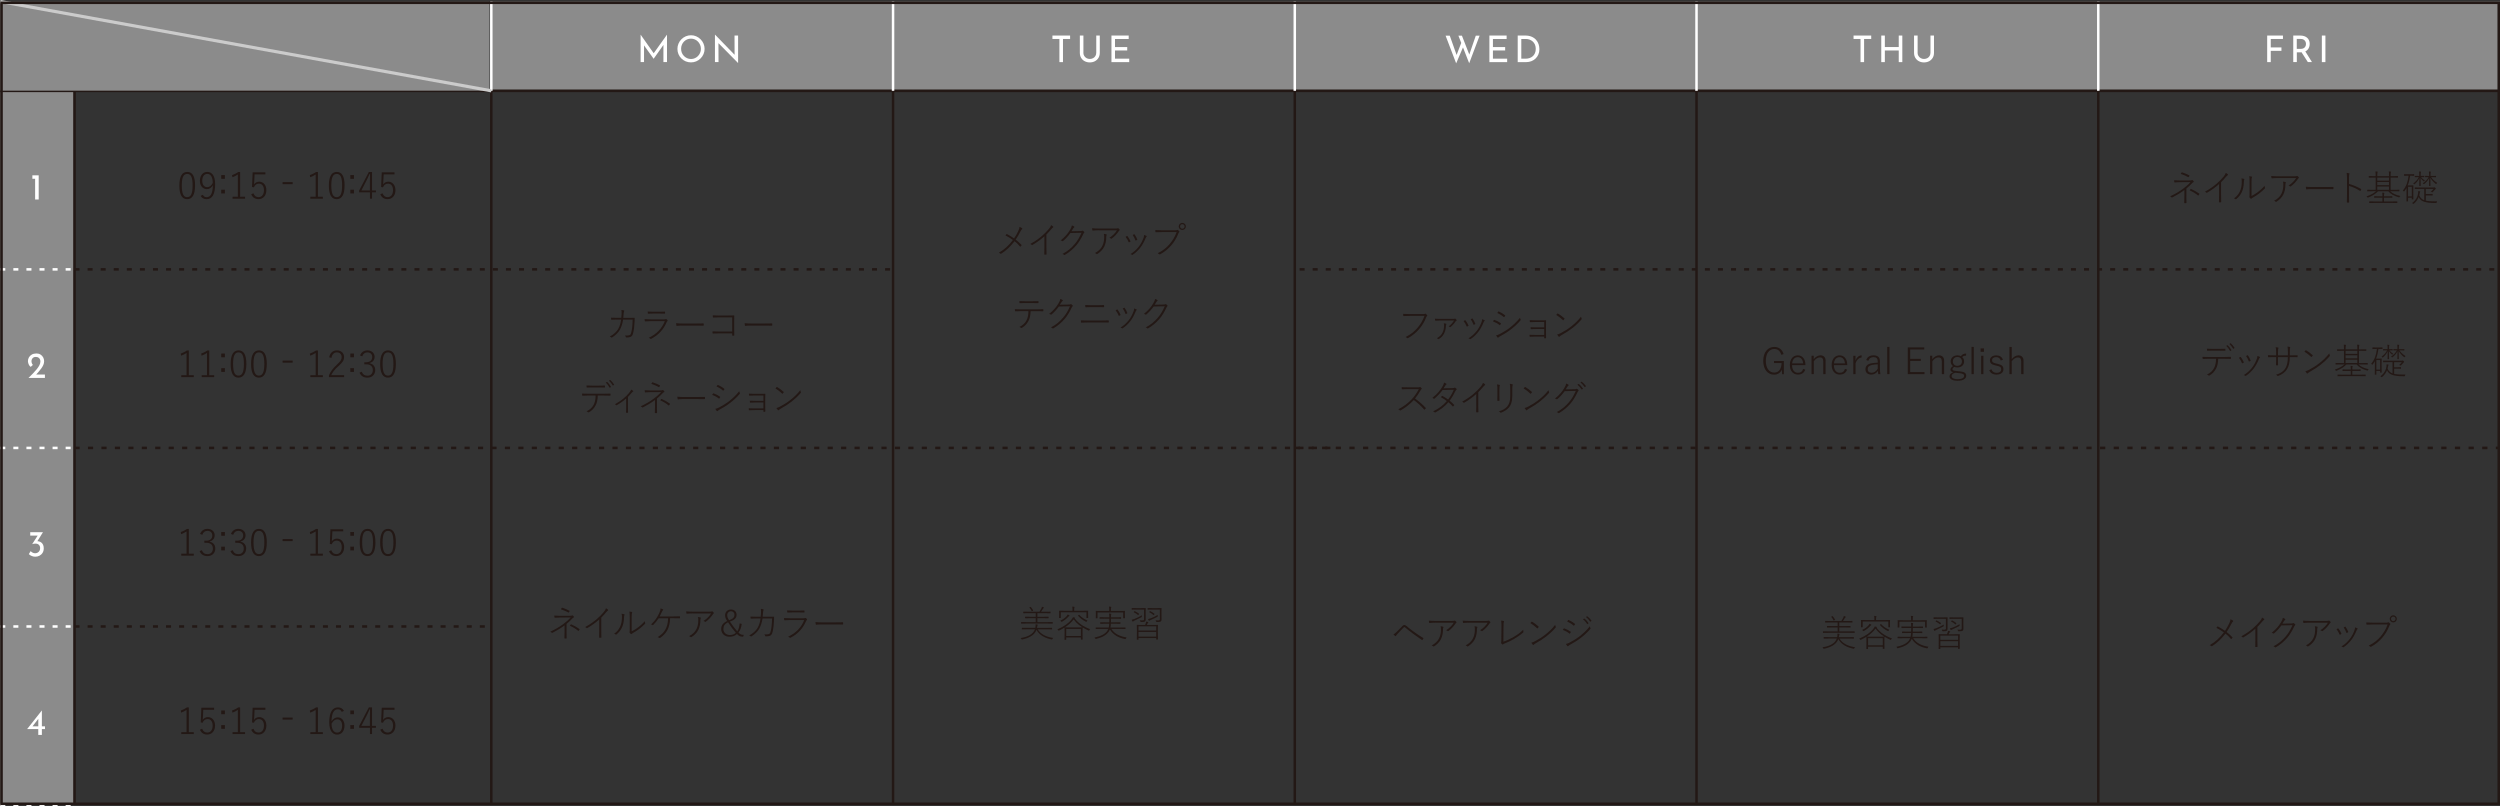 <?xml version="1.0" encoding="UTF-8"?><svg id="_レイヤー_1" xmlns="http://www.w3.org/2000/svg" width="1000.11" height="322.55" viewBox="0 0 1000.11 322.55"><rect x="0" y="0" width="1000.11" height="322.55" fill="#333333" stroke="none"/><defs><style>.cls-1{stroke-dasharray:0 0 2.07 3.31;stroke-width:1.03px;}.cls-1,.cls-2,.cls-3,.cls-4,.cls-5,.cls-6,.cls-7,.cls-8,.cls-9{fill:none;stroke-miterlimit:10;}.cls-1,.cls-3,.cls-4,.cls-6,.cls-7,.cls-8{stroke:#231815;}.cls-2{stroke:#cbcbcb;stroke-width:1.26px;}.cls-3{stroke-dasharray:0 0 2.01 3.22;}.cls-3,.cls-5,.cls-6{stroke-width:1.01px;}.cls-4,.cls-7{stroke-width:1.05px;}.cls-5,.cls-6{stroke-dasharray:0 0 2.01 3.22;}.cls-5,.cls-9{stroke:#fff;}.cls-7{stroke-dasharray:0 0 2.1 3.36;}.cls-10{fill:#231815;}.cls-10,.cls-11,.cls-12{stroke-width:0px;}.cls-11{fill:#8b8b8b;}.cls-12{fill:#fff;}.cls-8{stroke-width:1px;}.cls-9{stroke-width:1px;}</style></defs><rect class="cls-11" x="196.54" y=".62" width="803.57" height="35.71"/><rect class="cls-11" x=".11" y="36.32" width="29.7" height="285.73"/><line class="cls-4" x1=".11" y1="36.33" x2="1000.11" y2="36.33"/><line class="cls-6" x1="29.81" y1="107.76" x2="357.26" y2="107.76"/><line class="cls-6" x1="519.89" y1="107.76" x2="1000.11" y2="107.76"/><line class="cls-1" x1="29.81" y1="179.19" x2="532.29" y2="179.19"/><line class="cls-7" x1="517.97" y1="179.19" x2="1000.11" y2="179.19"/><line class="cls-3" x1="29.81" y1="250.62" x2="196.54" y2="250.62"/><line class="cls-8" x1="839.4" y1="36.27" x2="839.4" y2="322.05"/><line class="cls-8" x1="678.68" y1="36.27" x2="678.68" y2="322.05"/><line class="cls-8" x1="517.97" y1="36.27" x2="517.97" y2="322.05"/><line class="cls-8" x1="357.26" y1="36.27" x2="357.26" y2="322.05"/><path class="cls-12" d="M256.27,24.84v-10.97h.01l5.57,7.92-.6-.13,5.57-7.79h.01v10.97h-1.43v-7.73l.1.72-4,5.67h-.03l-4.07-5.67.24-.66v7.67h-1.38Z"/><path class="cls-12" d="M271,19.54c0-.74.14-1.43.42-2.09.28-.66.67-1.24,1.17-1.74.5-.5,1.08-.9,1.73-1.18.65-.28,1.35-.43,2.11-.43s1.43.14,2.09.43c.66.28,1.24.68,1.74,1.18.5.5.9,1.09,1.18,1.74.28.66.43,1.36.43,2.1s-.14,1.45-.43,2.1c-.28.66-.68,1.23-1.18,1.73-.5.49-1.08.88-1.73,1.16s-1.36.42-2.1.42-1.46-.14-2.11-.41c-.65-.27-1.23-.66-1.73-1.15-.5-.49-.89-1.07-1.17-1.72s-.42-1.36-.42-2.14ZM272.47,19.54c0,.57.1,1.09.3,1.58.2.48.48.91.85,1.29.37.37.79.66,1.26.87.48.21.99.32,1.55.32s1.08-.1,1.55-.32c.48-.21.89-.5,1.25-.87.36-.37.64-.8.85-1.29.21-.49.31-1.01.31-1.57s-.1-1.1-.31-1.59c-.21-.49-.49-.92-.85-1.3-.36-.38-.78-.67-1.26-.88-.48-.21-1-.32-1.55-.32s-1.08.11-1.57.32c-.48.22-.91.51-1.26.88-.36.37-.63.81-.83,1.3-.2.49-.29,1.02-.29,1.57Z"/><path class="cls-12" d="M295.22,25.18l-8.22-8.33.41.1.03,7.89h-1.43v-10.95h.07l8.11,8.36-.32-.07-.03-7.97h1.43v10.97h-.06Z"/><path class="cls-12" d="M421.02,14.22h7.07v1.37h-2.85v9.26h-1.43v-9.26h-2.79v-1.37Z"/><path class="cls-12" d="M433.39,21.08c0,.48.11.91.35,1.29.23.38.54.67.93.89.39.22.82.32,1.29.32.5,0,.95-.11,1.34-.32s.7-.51.92-.89c.22-.38.33-.81.33-1.29v-6.86h1.41v6.91c0,.77-.18,1.45-.53,2.03-.35.58-.83,1.02-1.44,1.34-.61.31-1.28.47-2.03.47s-1.41-.16-2.01-.47c-.61-.31-1.09-.76-1.44-1.34-.35-.58-.53-1.25-.53-2.03v-6.91h1.43v6.86Z"/><path class="cls-12" d="M444.62,14.22h6.91v1.37h-5.48v3.23h4.89v1.38h-4.89v3.28h5.69v1.37h-7.11v-10.63Z"/><path class="cls-12" d="M578.29,14.26h1.68l2.87,8.11-.25-.09,2.1-5.45.66,1.93-2.82,6.59-4.23-11.08ZM583.42,14.26h1.41l3.13,8.01-.31-.06,2.73-7.95h1.53l-4.17,11.05-4.32-11.05Z"/><path class="cls-12" d="M595.81,14.22h6.91v1.37h-5.48v3.23h4.89v1.38h-4.89v3.28h5.69v1.37h-7.11v-10.63Z"/><path class="cls-12" d="M607.15,24.84v-10.63h2.9c1.06,0,1.96.16,2.69.48.74.32,1.33.75,1.79,1.28.46.53.79,1.12.99,1.76s.31,1.28.31,1.93c0,.8-.14,1.52-.42,2.16-.28.64-.66,1.18-1.15,1.63-.48.45-1.04.8-1.68,1.04-.63.24-1.3.36-2.01.36h-3.42ZM608.58,23.48h1.72c.58,0,1.11-.09,1.61-.26.5-.18.93-.43,1.29-.76.37-.33.65-.74.86-1.23.21-.48.31-1.04.31-1.67s-.11-1.22-.32-1.71c-.22-.5-.51-.91-.88-1.24-.37-.33-.79-.59-1.26-.76-.47-.17-.96-.26-1.47-.26h-1.85v7.89Z"/><path class="cls-12" d="M741.5,14.22h7.07v1.37h-2.85v9.26h-1.43v-9.26h-2.79v-1.37Z"/><path class="cls-12" d="M761.01,14.22v10.63h-1.43v-4.66h-5.56v4.66h-1.43v-10.63h1.43v4.6h5.56v-4.6h1.43Z"/><path class="cls-12" d="M767.11,21.08c0,.48.12.91.35,1.29.23.38.54.67.93.89s.82.32,1.29.32c.5,0,.95-.11,1.34-.32.39-.22.7-.51.92-.89.22-.38.33-.81.33-1.29v-6.86h1.41v6.91c0,.77-.18,1.45-.53,2.03-.35.58-.83,1.02-1.44,1.34-.61.31-1.28.47-2.03.47s-1.41-.16-2.01-.47c-.61-.31-1.09-.76-1.44-1.34s-.53-1.25-.53-2.03v-6.91h1.43v6.86Z"/><path class="cls-12" d="M906.97,14.22h6.31v1.37h-4.88v3.38h4.28v1.37h-4.28v4.51h-1.43v-10.63Z"/><path class="cls-12" d="M920.22,14.22c.54,0,1.04.07,1.49.21.46.14.85.35,1.19.63.34.28.6.62.79,1.04s.29.88.29,1.41c0,.42-.06.83-.18,1.23-.12.4-.32.77-.6,1.1s-.65.59-1.1.79c-.46.2-1.02.3-1.7.3h-1.57v3.91h-1.43v-10.63h2.82ZM920.36,19.55c.42,0,.77-.06,1.05-.19.28-.13.5-.29.65-.49.16-.2.27-.41.34-.64.07-.23.1-.45.1-.66s-.04-.44-.11-.66c-.07-.23-.19-.44-.35-.64-.16-.2-.37-.36-.63-.49s-.58-.19-.95-.19h-1.65v3.97h1.54ZM922.11,20.37l2.78,4.47h-1.65l-2.84-4.42,1.71-.04Z"/><path class="cls-12" d="M928.84,14.22h1.43v10.63h-1.43v-10.63Z"/><path class="cls-12" d="M12.95,70.14h2.53v9.67h-1.43v-8.29h-1.1v-1.38Z"/><path class="cls-12" d="M11.37,151.21c.63-.61,1.23-1.21,1.79-1.79s1.08-1.16,1.53-1.71.81-1.08,1.07-1.59c.26-.51.4-1.01.4-1.5,0-.32-.05-.6-.15-.82s-.24-.41-.4-.57c-.17-.15-.36-.26-.57-.34-.22-.07-.44-.11-.68-.11-.32,0-.6.05-.82.15-.23.1-.41.24-.54.4-.14.17-.24.35-.31.54-.07.19-.1.37-.1.55,0,.32.05.62.15.88s.24.49.42.68l-.87.78c-.24-.15-.43-.35-.6-.62s-.29-.55-.38-.86-.13-.58-.13-.82c0-.54.13-1.04.4-1.51.26-.46.65-.84,1.15-1.12.5-.28,1.12-.43,1.86-.43.62,0,1.15.14,1.61.43.46.28.81.66,1.07,1.13s.38.98.38,1.53c0,.49-.1.97-.29,1.44-.2.47-.46.93-.79,1.39-.33.46-.69.91-1.08,1.36-.39.45-.78.9-1.18,1.35l-.63-.21h4.29v1.37h-6.6Z"/><path class="cls-12" d="M17.17,212.93l-2.59,4.16-.85-.4c.14-.07.28-.12.43-.15s.31-.04.46-.04c.36-.02.72.02,1.06.11.34.09.65.25.93.49s.49.53.65.9.24.83.24,1.38c0,.69-.16,1.28-.47,1.78s-.73.88-1.24,1.15c-.51.27-1.09.4-1.71.4-.47,0-.94-.09-1.4-.29-.47-.19-.85-.44-1.15-.76l.74-1.19c.18.22.43.43.76.6.33.18.67.26,1.02.26s.7-.08,1-.25c.3-.17.55-.4.73-.71.18-.31.27-.67.27-1.1,0-.56-.17-1-.5-1.32-.33-.32-.78-.48-1.35-.48-.27,0-.51.02-.71.06-.2.04-.37.09-.53.15l-.06-.04,2.29-3.56.44.19h-3.54v-1.37h5.09Z"/><path class="cls-12" d="M10.85,291.66h0s5.89-7.45,5.89-7.45h.01v6.35h1.25v1.1h-1.25v2.34h-1.44v-2.34h-4.47ZM15.42,287.43l-2.48,3.22-.22-.09h2.6v-3.4l.1.26Z"/><path class="cls-10" d="M78.04,74.17c0,3.82-1.16,5.51-3.16,5.51s-3.13-1.66-3.13-5.48,1.19-5.42,3.16-5.42,3.13,1.57,3.13,5.39ZM72.73,74.17c0,3.37.69,4.7,2.15,4.7s2.17-1.34,2.17-4.69-.71-4.6-2.15-4.6-2.17,1.23-2.17,4.58Z"/><path class="cls-10" d="M81.13,77.91c.35.68.87.97,1.51.97,1.51,0,2.42-1.25,2.53-4.79-.59,1.07-1.41,1.57-2.42,1.57-1.57,0-2.79-1.31-2.79-3.31,0-2.16,1.23-3.58,2.94-3.58,1.91,0,3.17,1.53,3.17,4.91,0,4.2-1.26,6-3.42,6-1.1,0-1.91-.44-2.38-1.31l.87-.46ZM82.92,69.57c-1.25,0-2.01,1.06-2.01,2.79,0,1.54.81,2.51,1.95,2.51.94,0,1.66-.53,2.26-1.7-.04-2.31-.81-3.6-2.2-3.6Z"/><path class="cls-10" d="M89.97,71.54h-1.47v-1.5h1.47v1.5ZM89.97,77.39h-1.47v-1.5h1.47v1.5Z"/><path class="cls-10" d="M96.06,78.71h1.98v.78h-5.01v-.78h2.12v-8.9c-.56.38-1.31.78-2.16,1.1l-.16-.85c.88-.29,1.73-.75,2.48-1.25h.75v9.9Z"/><path class="cls-10" d="M106.17,69.76h-4.33l-.13,2.79c-.01.4-.06.88-.09,1.23.41-.66,1.19-1.1,2.06-1.1,1.62,0,2.88,1.31,2.88,3.39,0,2.29-1.41,3.6-3.12,3.6-1.4,0-2.42-.66-2.94-1.96l.9-.38c.37,1.06,1.07,1.54,2.04,1.54,1.29,0,2.15-1.04,2.15-2.76s-.78-2.64-2.04-2.64c-.9,0-1.63.54-1.97,1.47l-.76-.12.25-5.88h5.11v.81Z"/><path class="cls-10" d="M117.08,73.68h-4.04v-.82h4.04v.82Z"/><path class="cls-10" d="M127.18,78.71h1.98v.78h-5.01v-.78h2.12v-8.9c-.56.38-1.31.78-2.16,1.1l-.16-.85c.88-.29,1.73-.75,2.48-1.25h.75v9.9Z"/><path class="cls-10" d="M137.85,74.17c0,3.82-1.16,5.51-3.16,5.51s-3.13-1.66-3.13-5.48,1.19-5.42,3.16-5.42,3.13,1.57,3.13,5.39ZM132.54,74.17c0,3.37.69,4.7,2.15,4.7s2.17-1.34,2.17-4.69-.71-4.6-2.15-4.6-2.17,1.23-2.17,4.58Z"/><path class="cls-10" d="M141.61,71.54h-1.47v-1.5h1.47v1.5ZM141.61,77.39h-1.47v-1.5h1.47v1.5Z"/><path class="cls-10" d="M148.83,76.19h1.56v.76h-1.56v2.53h-.84v-2.53h-4.32v-.72l3.88-7.42h1.28v7.38ZM147.99,71.8c0-.69.01-1.34.03-2.23h-.15c-.31.75-.62,1.41-.96,2.06l-2.35,4.57h3.42v-4.39Z"/><path class="cls-10" d="M157.81,69.76h-4.33l-.13,2.79c-.01.4-.06.88-.09,1.23.41-.66,1.19-1.1,2.06-1.1,1.62,0,2.88,1.31,2.88,3.39,0,2.29-1.41,3.6-3.12,3.6-1.4,0-2.42-.66-2.94-1.96l.9-.38c.37,1.06,1.07,1.54,2.04,1.54,1.29,0,2.15-1.04,2.15-2.76s-.78-2.64-2.04-2.64c-.9,0-1.63.54-1.97,1.47l-.76-.12.25-5.88h5.11v.81Z"/><path class="cls-10" d="M75.54,150.1h1.98v.78h-5.01v-.78h2.12v-8.9c-.56.38-1.31.78-2.16,1.1l-.16-.85c.88-.29,1.73-.75,2.48-1.25h.75v9.9Z"/><path class="cls-10" d="M83.71,150.1h1.98v.78h-5.01v-.78h2.12v-8.9c-.56.38-1.31.78-2.16,1.1l-.16-.85c.88-.29,1.73-.75,2.48-1.25h.75v9.9Z"/><path class="cls-10" d="M89.97,142.93h-1.47v-1.5h1.47v1.5ZM89.97,148.78h-1.47v-1.5h1.47v1.5Z"/><path class="cls-10" d="M98.56,145.56c0,3.82-1.16,5.51-3.16,5.51s-3.13-1.66-3.13-5.48,1.19-5.42,3.16-5.42,3.13,1.57,3.13,5.39ZM93.25,145.56c0,3.37.69,4.7,2.15,4.7s2.17-1.34,2.17-4.69-.71-4.6-2.15-4.6-2.17,1.23-2.17,4.58Z"/><path class="cls-10" d="M106.73,145.56c0,3.82-1.16,5.51-3.16,5.51s-3.13-1.66-3.13-5.48,1.19-5.42,3.16-5.42,3.13,1.57,3.13,5.39ZM101.42,145.56c0,3.37.69,4.7,2.15,4.7s2.17-1.34,2.17-4.69-.71-4.6-2.15-4.6-2.17,1.23-2.17,4.58Z"/><path class="cls-10" d="M117.08,145.08h-4.04v-.82h4.04v.82Z"/><path class="cls-10" d="M127.18,150.1h1.98v.78h-5.01v-.78h2.12v-8.9c-.56.38-1.31.78-2.16,1.1l-.16-.85c.88-.29,1.73-.75,2.48-1.25h.75v9.9Z"/><path class="cls-10" d="M131.68,142.95c.37-1.84,1.53-2.78,3.12-2.78s2.85,1,2.85,2.7c0,1.16-.44,1.97-2.22,3.57-1.65,1.44-2.38,2.48-2.91,3.63h5.14v.81h-6.07v-.72c.6-1.44,1.54-2.76,3.17-4.26,1.54-1.44,1.91-2.07,1.91-3.03,0-1.19-.78-1.9-1.9-1.9s-1.93.72-2.17,2.2l-.93-.23Z"/><path class="cls-10" d="M141.61,142.93h-1.47v-1.5h1.47v1.5ZM141.61,148.78h-1.47v-1.5h1.47v1.5Z"/><path class="cls-10" d="M144.02,142.2c.51-1.31,1.59-2.03,2.97-2.03,1.63,0,2.87,1.04,2.87,2.56,0,1.31-.76,2.19-2.01,2.48v.09c1.43.32,2.26,1.32,2.26,2.72,0,1.84-1.28,3.06-3.09,3.06-1.56,0-2.59-.62-3.2-2l.88-.38c.48,1.15,1.19,1.59,2.32,1.59,1.28,0,2.12-.88,2.12-2.23,0-1.44-.87-2.31-2.59-2.31h-.82v-.84h.73c1.59,0,2.44-.81,2.44-2.1,0-1.18-.82-1.84-1.92-1.84-.94,0-1.73.51-2.07,1.59l-.88-.35Z"/><path class="cls-10" d="M158.37,145.56c0,3.82-1.16,5.51-3.16,5.51s-3.13-1.66-3.13-5.48,1.19-5.42,3.16-5.42,3.13,1.57,3.13,5.39ZM153.06,145.56c0,3.37.69,4.7,2.15,4.7s2.17-1.34,2.17-4.69-.71-4.6-2.15-4.6-2.17,1.23-2.17,4.58Z"/><path class="cls-10" d="M75.54,221.5h1.98v.78h-5.01v-.78h2.12v-8.9c-.56.38-1.31.78-2.16,1.1l-.16-.85c.88-.29,1.73-.75,2.48-1.25h.75v9.9Z"/><path class="cls-10" d="M80.04,213.59c.51-1.31,1.59-2.03,2.97-2.03,1.63,0,2.87,1.04,2.87,2.56,0,1.31-.76,2.19-2.01,2.48v.09c1.43.32,2.26,1.32,2.26,2.72,0,1.84-1.28,3.06-3.09,3.06-1.56,0-2.59-.62-3.2-2l.88-.38c.48,1.15,1.19,1.59,2.32,1.59,1.28,0,2.12-.88,2.12-2.23,0-1.44-.87-2.31-2.59-2.31h-.82v-.84h.73c1.59,0,2.44-.81,2.44-2.1,0-1.18-.82-1.84-1.92-1.84-.94,0-1.73.51-2.07,1.59l-.88-.35Z"/><path class="cls-10" d="M89.97,214.33h-1.47v-1.5h1.47v1.5ZM89.97,220.18h-1.47v-1.5h1.47v1.5Z"/><path class="cls-10" d="M92.39,213.59c.51-1.31,1.59-2.03,2.97-2.03,1.63,0,2.87,1.04,2.87,2.56,0,1.31-.76,2.19-2.01,2.48v.09c1.43.32,2.26,1.32,2.26,2.72,0,1.84-1.28,3.06-3.09,3.06-1.56,0-2.59-.62-3.2-2l.88-.38c.48,1.15,1.19,1.59,2.32,1.59,1.28,0,2.12-.88,2.12-2.23,0-1.44-.87-2.31-2.59-2.31h-.82v-.84h.73c1.59,0,2.44-.81,2.44-2.1,0-1.18-.82-1.84-1.92-1.84-.94,0-1.73.51-2.07,1.59l-.88-.35Z"/><path class="cls-10" d="M106.73,216.96c0,3.82-1.16,5.51-3.16,5.51s-3.13-1.66-3.13-5.48,1.19-5.42,3.16-5.42,3.13,1.57,3.13,5.39ZM101.42,216.96c0,3.37.69,4.7,2.15,4.7s2.17-1.34,2.17-4.69-.71-4.6-2.15-4.6-2.17,1.23-2.17,4.58Z"/><path class="cls-10" d="M117.08,216.47h-4.04v-.82h4.04v.82Z"/><path class="cls-10" d="M127.18,221.5h1.98v.78h-5.01v-.78h2.12v-8.9c-.56.38-1.31.78-2.16,1.1l-.16-.85c.88-.29,1.73-.75,2.48-1.25h.75v9.9Z"/><path class="cls-10" d="M137.29,212.55h-4.33l-.13,2.79c-.01.4-.06.88-.09,1.23.41-.66,1.19-1.1,2.06-1.1,1.62,0,2.88,1.31,2.88,3.39,0,2.29-1.41,3.6-3.12,3.6-1.4,0-2.42-.66-2.94-1.96l.9-.38c.37,1.06,1.07,1.54,2.04,1.54,1.29,0,2.15-1.04,2.15-2.76s-.78-2.64-2.04-2.64c-.9,0-1.63.54-1.97,1.47l-.76-.12.25-5.88h5.11v.81Z"/><path class="cls-10" d="M141.61,214.33h-1.47v-1.5h1.47v1.5ZM141.61,220.18h-1.47v-1.5h1.47v1.5Z"/><path class="cls-10" d="M150.19,216.96c0,3.82-1.16,5.51-3.16,5.51s-3.13-1.66-3.13-5.48,1.19-5.42,3.16-5.42,3.13,1.57,3.13,5.39ZM144.89,216.96c0,3.37.69,4.7,2.15,4.7s2.17-1.34,2.17-4.69-.71-4.6-2.15-4.6-2.17,1.23-2.17,4.58Z"/><path class="cls-10" d="M158.37,216.96c0,3.82-1.16,5.51-3.16,5.51s-3.13-1.66-3.13-5.48,1.19-5.42,3.16-5.42,3.13,1.57,3.13,5.39ZM153.06,216.96c0,3.37.69,4.7,2.15,4.7s2.17-1.34,2.17-4.69-.71-4.6-2.15-4.6-2.17,1.23-2.17,4.58Z"/><path class="cls-10" d="M75.54,292.89h1.98v.78h-5.01v-.78h2.12v-8.9c-.56.38-1.31.78-2.16,1.1l-.16-.85c.88-.29,1.73-.75,2.48-1.25h.75v9.9Z"/><path class="cls-10" d="M85.65,283.95h-4.33l-.13,2.79c-.01.4-.06.88-.09,1.23.41-.66,1.19-1.1,2.06-1.1,1.62,0,2.88,1.31,2.88,3.39,0,2.29-1.41,3.6-3.12,3.6-1.4,0-2.42-.66-2.94-1.96l.9-.38c.37,1.06,1.07,1.54,2.04,1.54,1.29,0,2.15-1.04,2.15-2.76s-.78-2.64-2.04-2.64c-.9,0-1.63.54-1.97,1.47l-.76-.12.25-5.88h5.11v.81Z"/><path class="cls-10" d="M89.97,285.72h-1.47v-1.5h1.47v1.5ZM89.97,291.57h-1.47v-1.5h1.47v1.5Z"/><path class="cls-10" d="M96.06,292.89h1.98v.78h-5.01v-.78h2.12v-8.9c-.56.38-1.31.78-2.16,1.1l-.16-.85c.88-.29,1.73-.75,2.48-1.25h.75v9.9Z"/><path class="cls-10" d="M106.17,283.95h-4.33l-.13,2.79c-.01.4-.06.88-.09,1.23.41-.66,1.19-1.1,2.06-1.1,1.62,0,2.88,1.31,2.88,3.39,0,2.29-1.41,3.6-3.12,3.6-1.4,0-2.42-.66-2.94-1.96l.9-.38c.37,1.06,1.07,1.54,2.04,1.54,1.29,0,2.15-1.04,2.15-2.76s-.78-2.64-2.04-2.64c-.9,0-1.63.54-1.97,1.47l-.76-.12.25-5.88h5.11v.81Z"/><path class="cls-10" d="M117.08,287.87h-4.04v-.82h4.04v.82Z"/><path class="cls-10" d="M127.18,292.89h1.98v.78h-5.01v-.78h2.12v-8.9c-.56.38-1.31.78-2.16,1.1l-.16-.85c.88-.29,1.73-.75,2.48-1.25h.75v9.9Z"/><path class="cls-10" d="M136.72,284.77c-.32-.72-.88-1.01-1.54-1.01-1.66,0-2.5,1.59-2.56,4.81.68-1.09,1.54-1.6,2.5-1.6,1.57,0,2.7,1.29,2.7,3.31,0,2.25-1.26,3.6-2.95,3.6-1.82,0-3.16-1.56-3.16-4.92,0-4.16,1.35-5.98,3.5-5.98,1.1,0,1.94.54,2.4,1.38l-.88.43ZM134.86,293.07c1.22,0,2-.98,2-2.79,0-1.57-.73-2.51-1.9-2.51-.85,0-1.66.51-2.32,1.72.01,2.47.96,3.58,2.22,3.58Z"/><path class="cls-10" d="M141.61,285.72h-1.47v-1.5h1.47v1.5ZM141.61,291.57h-1.47v-1.5h1.47v1.5Z"/><path class="cls-10" d="M148.83,290.38h1.56v.76h-1.56v2.53h-.84v-2.53h-4.32v-.72l3.88-7.42h1.28v7.38ZM147.99,285.99c0-.69.01-1.34.03-2.23h-.15c-.31.75-.62,1.41-.96,2.06l-2.35,4.57h3.42v-4.39Z"/><path class="cls-10" d="M157.81,283.95h-4.33l-.13,2.79c-.01.4-.06.88-.09,1.23.41-.66,1.19-1.1,2.06-1.1,1.62,0,2.88,1.31,2.88,3.39,0,2.29-1.41,3.6-3.12,3.6-1.4,0-2.42-.66-2.94-1.96l.9-.38c.37,1.06,1.07,1.54,2.04,1.54,1.29,0,2.15-1.04,2.15-2.76s-.78-2.64-2.04-2.64c-.9,0-1.63.54-1.97,1.47l-.76-.12.25-5.88h5.11v.81Z"/><path class="cls-10" d="M226.64,252.66c0,.94.02,1.84.04,2.59,0,.13-.03.18-.16.19-.16.01-.41.01-.57,0-.13-.01-.16-.06-.16-.21.03-.75.06-1.63.06-2.56v-2.5c-1.5,1.13-3.09,2.09-4.82,2.97-.12.06-.22.07-.32-.03-.13-.15-.35-.31-.59-.4,1.88-.88,3.79-1.95,5.33-3.14.82-.63,1.9-1.5,2.85-2.56l-4.42.03c-.72,0-1.35.04-1.84.09-.13.01-.21,0-.22-.12-.04-.22-.07-.46-.1-.75.66.06,1.4.09,2.19.09h3.79c.85-.01,1.01-.06,1.16-.13.12-.06.23-.06.34.04.13.12.28.28.38.43.1.15.06.24-.1.32-.12.06-.24.12-.38.26-.78.84-1.62,1.62-2.45,2.31v3.07ZM224.68,243.22c.09-.12.13-.13.28-.09.9.28,2.15.79,2.82,1.19.12.06.12.13.06.25-.06.12-.16.26-.25.38-.07.12-.13.13-.25.06-.73-.44-1.87-.91-2.95-1.26.09-.18.22-.43.29-.53ZM228.31,249.83c.07-.1.09-.1.21-.06,1.21.51,2.32,1.16,3.26,1.84.12.09.13.13.07.23-.09.15-.24.35-.35.49-.09.1-.12.09-.24,0-.87-.73-2.06-1.46-3.29-2,.1-.16.25-.38.34-.5Z"/><path class="cls-10" d="M240.54,252.46c0,.82.01,1.66.04,2.51,0,.1-.03.15-.13.15-.18.01-.46.01-.65,0-.1,0-.12-.04-.12-.15.03-.82.04-1.67.04-2.47v-4.7c-1.43,1.29-3.01,2.44-4.82,3.48-.1.06-.18.04-.26-.04-.13-.15-.34-.29-.56-.38,1.75-.97,3.39-2.1,4.57-3.12,1.09-.94,2.13-1.97,2.92-2.95.43-.53.69-.94.84-1.44.29.15.66.38.82.56.12.12.1.28-.04.35-.13.07-.44.35-.79.76-.63.78-1.16,1.35-1.87,2.06v5.38Z"/><path class="cls-10" d="M249.73,245.71c.13.04.15.19.07.34-.09.15-.15.41-.16.94-.03,1.69-.37,3.12-.91,4.2-.59,1.18-1.31,1.94-2.1,2.59-.15.12-.23.13-.32.06-.16-.15-.38-.26-.65-.31.97-.65,1.73-1.48,2.32-2.65.53-1.04.82-2.41.82-3.94,0-.63-.01-.96-.15-1.43.4.04.85.12,1.07.19ZM252.71,252.56c1.06-.53,1.84-1.03,2.65-1.65.82-.63,1.69-1.38,2.57-2.41.01.23.07.54.16.75.04.1.04.19-.07.31-.72.75-1.51,1.44-2.32,2.06-.79.6-1.62,1.13-2.5,1.62-.29.16-.37.22-.5.35-.1.1-.25.12-.34.03-.16-.15-.37-.35-.48-.51-.06-.09-.04-.21-.02-.32.04-.13.06-.31.06-1.2v-4.75c0-1.25-.06-1.84-.15-2.19.32.01.82.09,1.01.15.18.06.18.19.07.35-.09.13-.15.59-.15,1.67v5.75Z"/><path class="cls-10" d="M268.07,247.33c-.04,2.01-.44,3.53-1.13,4.82-.68,1.22-1.65,2.2-2.81,3.01-.12.09-.22.1-.34.03-.19-.12-.51-.26-.73-.29,1.45-.91,2.44-1.81,3.13-3.07.66-1.21,1.04-2.51,1.06-4.5h-3.76c-.63.98-1.37,1.88-2.19,2.7-.07.07-.16.12-.25.04-.16-.12-.4-.21-.62-.24,1.68-1.54,2.57-2.98,3.32-4.63.35-.78.5-1.28.51-1.82.35.1.71.24.96.38.15.09.12.23,0,.35-.21.19-.34.4-.47.71-.29.68-.57,1.26-.88,1.79h5.44c.9,0,1.65-.01,2.54-.06.15-.02.19.03.19.16v.5c0,.12-.04.15-.19.15-.82-.04-1.63-.04-2.51-.04h-1.26Z"/><path class="cls-10" d="M277.2,245.39c-1,0-1.69.06-2.34.12-.16.01-.24-.03-.25-.15-.03-.18-.09-.53-.12-.79.87.07,1.57.12,2.63.12h6.45c.85,0,1-.03,1.13-.09.06-.03.15-.04.21-.04s.12.03.18.07c.16.13.31.28.44.46.09.12.07.29-.07.37-.12.07-.23.22-.31.34-.68,1.01-1.63,2.09-2.82,2.94-.09.06-.21.06-.29-.01-.18-.15-.38-.25-.62-.31,1.29-.81,2.35-1.88,3.04-3.01h-7.26ZM278.63,251.61c.57-1.16.72-2.42.72-3.66,0-.46-.04-.76-.15-1.13.32.03.76.1,1,.19.19.07.21.22.12.37-.06.1-.13.24-.13.56,0,1.46-.25,2.84-.82,4.01-.6,1.23-1.62,2.2-2.76,2.92-.12.07-.24.07-.34-.01-.15-.15-.38-.29-.62-.37,1.37-.71,2.44-1.72,2.98-2.88Z"/><path class="cls-10" d="M296.73,249.59c-.16,1.35-.63,2.7-1.31,3.44.71.76,1.16.94,2.12.94l-.24.73h-.21c-1.03,0-1.57-.29-2.26-1.07-.82.75-1.76,1.1-2.98,1.1-1.97,0-3.34-1.29-3.34-3.06,0-1.53.75-2.48,2.38-3.23-.59-.91-.82-1.56-.82-2.34,0-1.29,1.01-2.28,2.34-2.28s2.25.84,2.25,2.12-.73,2.07-2.67,2.72c.87,1.34,2,2.84,2.95,3.91.59-.84.82-1.88.96-3.19l.84.21ZM289.39,251.65c0,1.34,1.09,2.38,2.56,2.38,1.03,0,1.81-.29,2.44-.87-1.03-1.16-2.26-2.81-3.14-4.22-1.38.71-1.85,1.46-1.85,2.7ZM293.81,245.89c0-.78-.56-1.37-1.4-1.37s-1.5.65-1.5,1.54c0,.69.19,1.19.75,2.07,1.68-.62,2.15-1.21,2.15-2.25Z"/><path class="cls-10" d="M304.31,246.73c.06-.49.1-1.12.12-1.43.03-.63.01-1.17-.07-1.73.41.03.76.1,1,.19.18.06.21.19.07.4-.1.16-.16.51-.19,1.03-.03.57-.07,1.1-.13,1.54h2.59c.62,0,1.19-.01,1.78-.03.18,0,.19.01.19.16,0,.37-.01.81-.03,1.28-.06,1.59-.28,3.56-.56,4.58-.26,1.03-.56,1.46-1.2,1.67-.34.13-.98.19-1.54.19-.12,0-.16-.04-.19-.13-.07-.25-.18-.44-.38-.65.82.04,1.4,0,1.79-.15.43-.16.56-.38.78-1.26.29-1.16.47-2.76.51-4.97h-3.81c-.24,1.65-.68,2.98-1.34,4.14-.6,1.06-1.79,2.23-3.1,3.03-.1.06-.19.06-.26-.01-.12-.13-.4-.29-.66-.37,1.5-.76,2.67-1.85,3.34-2.95.6-1.01,1.03-2.31,1.23-3.84h-1.82c-.63,0-1.29.01-2.01.06-.13,0-.13-.03-.16-.18-.03-.16-.04-.44-.04-.65.78.04,1.45.06,2.2.06h1.91Z"/><path class="cls-10" d="M316.2,248.04c-.9,0-1.72.06-2.28.1-.12.01-.18-.02-.21-.15-.03-.19-.07-.47-.09-.75.72.06,1.44.09,2.57.09h5.13c.4,0,.56-.01.68-.09.12-.07.28-.07.4.03.15.12.31.26.4.38.1.15.1.28-.01.37-.12.09-.22.19-.31.4-1.21,2.82-3.1,5.08-6.22,6.7-.15.07-.24.06-.31-.01-.15-.15-.43-.32-.65-.41,3.16-1.5,5.3-3.76,6.42-6.66h-5.52ZM317.23,244.99c-.84,0-1.47.02-2.13.06-.13,0-.16-.03-.18-.18-.01-.18-.04-.47-.04-.68.84.07,1.43.09,2.38.09h2.15c.91,0,1.51-.01,2.26-.06.13-.01.15.03.15.15.01.13.01.35,0,.5,0,.13-.01.16-.16.16-.75-.03-1.34-.04-2.22-.04h-2.2Z"/><path class="cls-10" d="M328.22,249.81c-1.2,0-1.6.13-1.67.13-.12,0-.18-.04-.21-.18-.06-.22-.12-.65-.12-.91.88.12,1.9.13,3.03.13h4.67c.97,0,2.04,0,3.16-.04.16,0,.21.01.21.16v.56c0,.16-.04.18-.21.18-1.1-.04-2.19-.03-3.13-.03h-5.73Z"/><path class="cls-10" d="M407.33,92.44c.31-.68.5-1.13.53-1.68.38.15.81.38,1.01.54.16.12.1.28-.01.37-.16.1-.37.35-.68.99-.53,1.07-1.19,2.22-1.88,3.19.81.6,1.63,1.35,2.32,2.1.09.1.06.16.02.24-.12.16-.25.32-.38.44-.09.09-.15.09-.22-.02-.63-.79-1.41-1.57-2.17-2.12-1.6,2.07-3.35,3.76-5.32,4.98-.12.07-.25.1-.35.01-.18-.16-.4-.29-.65-.37,2.37-1.34,4.1-3.03,5.66-5.1-.87-.66-1.97-1.34-2.98-1.82.13-.19.31-.43.43-.54.06-.06.1-.06.21,0,.82.43,1.94,1.1,2.81,1.73.66-.97,1.29-2.12,1.67-2.95Z"/><path class="cls-10" d="M418.62,99.19c0,.82.01,1.66.04,2.51,0,.1-.03.15-.13.15-.18.01-.46.01-.65,0-.1,0-.12-.04-.12-.15.03-.82.04-1.67.04-2.47v-4.7c-1.43,1.29-3.01,2.44-4.82,3.48-.1.06-.18.04-.26-.04-.13-.15-.34-.29-.56-.38,1.75-.97,3.39-2.1,4.57-3.12,1.09-.94,2.13-1.97,2.92-2.95.43-.53.69-.94.84-1.44.29.15.66.38.82.56.12.12.1.28-.04.35-.13.07-.44.35-.79.76-.63.78-1.16,1.35-1.87,2.06v5.38Z"/><path class="cls-10" d="M432.22,92.43c.41-.01.56-.06.68-.13.1-.06.23-.03.35.04.13.09.31.25.44.38.15.16.13.29.04.38-.13.12-.25.22-.34.46-.88,1.88-1.84,3.45-2.84,4.6-1.34,1.54-2.82,2.82-4.6,3.83-.09.06-.16.04-.24-.03-.16-.16-.43-.31-.68-.37,2.12-1.15,3.48-2.29,4.85-3.89,1.09-1.26,1.94-2.67,2.78-4.58l-4.45.1c-.97,1.32-1.78,2.2-2.94,3.19-.12.1-.21.1-.31.03-.13-.09-.4-.22-.65-.26,1.78-1.43,2.85-2.7,3.73-4.19.47-.76.68-1.26.75-1.81.37.12.75.31.93.46.12.09.15.21,0,.32-.16.12-.35.34-.47.54-.24.4-.4.66-.63,1l3.59-.07Z"/><path class="cls-10" d="M439.57,92.12c-1,0-1.69.06-2.34.12-.16.01-.24-.03-.25-.15-.03-.18-.09-.53-.12-.79.87.07,1.57.12,2.63.12h6.45c.85,0,1-.03,1.13-.09.06-.03.15-.04.21-.04s.12.03.18.07c.16.13.31.28.44.46.09.12.07.29-.07.37-.12.07-.23.22-.31.34-.68,1.01-1.63,2.09-2.82,2.94-.09.06-.21.06-.29-.01-.18-.15-.38-.25-.62-.31,1.29-.81,2.35-1.88,3.04-3.01h-7.26ZM441,98.34c.57-1.16.72-2.42.72-3.66,0-.46-.04-.76-.15-1.13.32.03.76.1,1,.19.19.07.21.22.12.37-.06.1-.13.24-.13.56,0,1.46-.25,2.84-.82,4.01-.6,1.23-1.62,2.2-2.76,2.92-.12.07-.24.07-.34-.01-.15-.15-.38-.29-.62-.37,1.37-.71,2.44-1.72,2.98-2.88Z"/><path class="cls-10" d="M450.83,94.41c.1-.04.15-.01.22.07.47.6.82,1.21,1.18,2,.04.12.04.15-.06.21-.13.09-.32.19-.48.25-.1.04-.15,0-.19-.09-.29-.69-.72-1.51-1.22-2.12.18-.1.41-.25.56-.32ZM458.65,94.37c.12.07.12.22.02.31-.12.1-.24.22-.41.65-.59,1.43-1.32,2.79-2.16,3.83-.91,1.13-1.85,2.03-3.01,2.78-.09.06-.18.07-.24.01-.16-.15-.41-.25-.63-.29,1.43-.9,2.22-1.63,3.26-2.89.84-1.03,1.56-2.4,2.01-3.69.12-.34.18-.66.21-1.09.28.07.76.26.96.38ZM453.68,93.72c.09-.03.15-.01.21.07.43.57.78,1.26,1.07,2.01.03.09.01.13-.07.18-.13.07-.34.19-.5.25-.09.03-.12.01-.16-.09-.31-.79-.63-1.47-1.1-2.12.21-.12.4-.24.56-.31Z"/><path class="cls-10" d="M464.97,92.84c-.84,0-1.66.01-2.5.07-.18.01-.24-.03-.26-.22-.01-.18-.04-.47-.04-.66,1,.07,1.84.09,2.82.09h5.19c.4,0,.53-.04.68-.12.1-.06.26-.06.37.01.19.15.38.32.53.5.09.1.09.26-.03.37-.13.12-.24.26-.32.49-.71,1.91-1.79,3.57-2.9,4.83-1.16,1.32-2.44,2.45-4.38,3.53-.15.09-.29.07-.4-.03-.12-.13-.35-.29-.57-.41,2.26-1.12,3.47-2.22,4.67-3.56,1.07-1.22,2.23-3,2.87-4.89h-5.72ZM474.4,90.59c0,.78-.63,1.42-1.43,1.42s-1.43-.65-1.43-1.42.65-1.43,1.43-1.43,1.43.63,1.43,1.43ZM472.07,90.59c0,.5.41.91.91.91s.91-.41.91-.91-.4-.91-.91-.91-.91.4-.91.91Z"/><path class="cls-10" d="M412.29,124.47c-.06,1.53-.26,2.84-.87,3.95-.65,1.19-1.41,2.01-2.59,2.72-.15.09-.26.12-.35.04-.19-.16-.46-.31-.69-.38,1.47-.75,2.25-1.5,2.87-2.67.54-1.04.75-2.28.76-3.66h-3.06c-.73,0-1.43.03-2.1.07-.18,0-.19-.03-.22-.19-.03-.19-.04-.49-.06-.66.87.04,1.56.06,2.38.06h6.27c.97,0,1.67-.01,2.6-.06.13,0,.16.03.16.21v.47c0,.12-.04.15-.18.15-.88-.03-1.66-.04-2.57-.04h-2.37ZM410,121.23c-.63,0-1.32,0-2,.04-.13.01-.16-.03-.18-.16-.01-.19-.03-.47-.04-.66.81.04,1.56.06,2.22.06h2.94c.75,0,1.56,0,2.35-.04.13-.01.16.03.16.18v.43c0,.16-.03.19-.18.19-.79-.03-1.6-.03-2.34-.03h-2.94Z"/><path class="cls-10" d="M427.6,121.83c.41-.01.56-.06.68-.13.1-.06.23-.03.35.04.13.09.31.25.44.38.15.16.13.29.04.38-.13.12-.25.22-.34.46-.88,1.88-1.84,3.45-2.84,4.6-1.34,1.54-2.82,2.82-4.6,3.83-.09.06-.16.04-.24-.03-.16-.16-.43-.31-.68-.37,2.12-1.15,3.48-2.29,4.85-3.89,1.09-1.26,1.94-2.67,2.78-4.58l-4.45.1c-.97,1.32-1.78,2.2-2.94,3.19-.12.1-.21.1-.31.03-.13-.09-.4-.22-.65-.26,1.78-1.43,2.85-2.7,3.73-4.19.47-.76.68-1.26.75-1.81.37.12.75.31.93.46.12.09.15.21,0,.32-.16.12-.35.34-.47.54-.24.4-.4.66-.63,1l3.59-.07Z"/><path class="cls-10" d="M435.31,129c-1,0-1.82.03-2.65.07-.16.01-.22-.03-.23-.19-.01-.21-.03-.47-.04-.72.96.06,1.84.07,2.91.07h4.85c1.07,0,2.19-.01,3.2-.06.18,0,.22.03.22.18v.48c0,.16-.04.19-.22.19-1.01-.03-2.17-.03-3.17-.03h-4.86ZM436.56,122.86c-.78,0-1.45.01-2.2.06-.13.01-.18-.03-.19-.19-.03-.22-.04-.49-.04-.72.9.06,1.63.09,2.44.09h2.35c.94,0,1.72-.01,2.59-.06.13,0,.18.03.18.15v.54c0,.15-.04.16-.18.16-.88-.03-1.69-.03-2.57-.03h-2.37Z"/><path class="cls-10" d="M446.85,123.81c.1-.04.15-.01.22.07.47.6.82,1.21,1.18,2,.04.12.04.15-.06.21-.13.09-.32.19-.48.25-.1.04-.15,0-.19-.09-.29-.69-.72-1.51-1.22-2.12.18-.1.41-.25.56-.32ZM454.67,123.77c.12.07.12.22.01.31-.12.1-.24.22-.41.65-.59,1.43-1.32,2.79-2.16,3.83-.91,1.13-1.85,2.03-3.01,2.78-.09.06-.18.07-.24.01-.16-.15-.41-.25-.63-.29,1.43-.9,2.22-1.63,3.26-2.89.84-1.03,1.56-2.4,2.01-3.69.12-.34.18-.66.21-1.09.28.07.76.26.96.38ZM449.7,123.12c.09-.03.15-.01.21.07.43.57.78,1.26,1.07,2.01.03.09.01.13-.07.18-.13.07-.34.19-.5.25-.09.03-.12.01-.16-.09-.31-.79-.63-1.47-1.1-2.12.21-.12.4-.24.56-.31Z"/><path class="cls-10" d="M465.51,121.83c.41-.01.56-.06.68-.13.1-.06.23-.03.35.04.13.09.31.25.44.38.15.16.13.29.04.38-.13.12-.25.22-.34.46-.88,1.88-1.84,3.45-2.84,4.6-1.34,1.54-2.82,2.82-4.6,3.83-.09.06-.16.04-.24-.03-.16-.16-.43-.31-.68-.37,2.12-1.15,3.48-2.29,4.85-3.89,1.09-1.26,1.94-2.67,2.78-4.58l-4.45.1c-.97,1.32-1.78,2.2-2.94,3.19-.12.1-.21.1-.31.03-.13-.09-.4-.22-.65-.26,1.78-1.43,2.85-2.7,3.73-4.19.47-.76.68-1.26.75-1.81.37.12.75.31.93.46.12.09.15.21,0,.32-.16.12-.35.34-.47.54-.24.4-.4.66-.63,1l3.59-.07Z"/><path class="cls-10" d="M415.1,251.74c1.23,2.04,3.53,3.07,6.26,3.47-.13.1-.24.22-.32.41q-.1.24-.34.19c-2.44-.49-4.82-1.57-6.07-3.85-.32.88-.88,1.59-1.65,2.19-1,.78-2.48,1.35-4.03,1.66-.22.04-.24.06-.34-.16-.07-.16-.19-.31-.31-.41,1.79-.28,3.2-.76,4.28-1.59.68-.53,1.15-1.13,1.43-1.91h-3.13c-1.44,0-1.92.03-2,.03-.09,0-.1-.01-.1-.1v-.44c0-.09.02-.1.1-.1.07,0,.56.03,2,.03h3.29c.03-.09.04-.19.06-.29.06-.35.09-.72.03-1.12.29.03.49.06.66.09.12.03.22.07.22.16s-.06.15-.1.24c-.06.12-.1.35-.16.72-.01.07-.01.13-.03.21h3.91c1.45,0,1.92-.03,2.01-.03s.1.01.1.1v.44c0,.09-.02.1-.1.1s-.56-.03-2.01-.03h-3.66ZM411.52,245.3c-1.51,0-1.98.03-2.07.03s-.1-.01-.1-.1v-.44c0-.09.01-.1.1-.1s.56.03,2.07.03h4.32c.29-.46.53-.87.79-1.38.09-.18.16-.38.21-.62.23.06.43.12.63.22.1.06.13.07.13.15,0,.09-.04.13-.12.18-.09.06-.19.16-.25.28-.16.31-.46.76-.76,1.18h1.63c1.51,0,1.98-.03,2.07-.03s.1.01.1.1v.44c0,.09-.01.1-.1.1s-.56-.03-2.07-.03h-3.1v1.43h2.31c1.51,0,2.01-.03,2.09-.03.09,0,.1.01.1.1v.43c0,.09-.01.1-.1.1-.07,0-.57-.03-2.09-.03h-2.31v1.56h4.1c1.41,0,1.88-.03,1.95-.03.09,0,.1.01.1.1v.44c0,.09-.01.1-.1.1-.07,0-.54-.03-1.95-.03h-8.58c-1.41,0-1.88.03-1.95.03-.09,0-.1-.01-.1-.1v-.44c0-.09.02-.1.1-.1.07,0,.54.03,1.95.03h3.82v-1.56h-2.09c-1.5,0-2,.03-2.09.03-.07,0-.09-.01-.09-.1v-.43c0-.09.01-.1.09-.1.09,0,.59.03,2.09.03h2.09v-1.43h-2.82ZM412.14,242.82c.13-.07.18-.07.23,0,.34.38.66.84.93,1.31.04.07.03.12-.07.18l-.26.15c-.19.1-.21.12-.25.01-.21-.47-.51-.93-.88-1.34-.07-.07-.07-.13.09-.21l.22-.1Z"/><path class="cls-10" d="M433.1,251.06c0,.09-.03.41-.03,1.26v1.13c0,1.95.03,2.25.03,2.32,0,.09-.01.1-.1.1h-.47c-.1,0-.12-.01-.12-.1v-.75h-5.88v.84c0,.07-.01.09-.1.09h-.48c-.09,0-.1-.01-.1-.09,0-.09.03-.38.03-2.35v-1.01c0-1.03-.03-1.35-.03-1.45-.66.43-1.4.81-2.16,1.18-.24.1-.24.09-.37-.12-.07-.13-.21-.26-.32-.35,2.63-1.1,4.58-2.5,5.67-3.95.35-.46.5-.72.57-.93.31.06.47.1.69.18.12.04.16.09.16.15,0,.04-.04.09-.1.12-.03.01-.04.03-.07.04,1.38,1.85,3.37,3.28,6.19,4.32-.15.12-.24.26-.32.43-.1.24-.12.24-.31.13-.87-.4-1.66-.81-2.37-1.23v.06ZM429.04,244.21c0-.79-.01-1.19-.1-1.53.29.01.56.04.76.06.1.01.18.06.18.12,0,.1-.04.16-.09.26-.06.13-.07.38-.07,1.07v.15h3.44c1.47,0,1.98-.03,2.06-.03.09,0,.1.01.1.1,0,.07-.03.28-.03.68v.53c0,1.28.03,1.44.03,1.51,0,.09-.01.1-.1.1h-.5c-.09,0-.1-.01-.1-.1v-2.19h-10.24v2.19c0,.09-.01.1-.1.1h-.5c-.09,0-.1-.01-.1-.1,0-.07.03-.23.03-1.51v-.46c0-.47-.03-.66-.03-.75s.01-.1.1-.1c.07,0,.6.03,2.06.03h3.22v-.13ZM427.74,246.12c.1.07.13.1.13.16,0,.07-.1.13-.21.19-.07.04-.25.21-.4.37-.69.74-1.35,1.28-2.41,1.87-.19.1-.21.12-.34-.09-.09-.12-.21-.25-.34-.34,1.07-.51,1.78-1.01,2.42-1.69.21-.21.47-.6.53-.79.26.12.44.21.6.32ZM431.07,250.99c1.38,0,1.85-.03,1.95-.03-.46-.28-.9-.57-1.31-.9-.84-.65-1.59-1.43-2.2-2.29-.94,1.28-2.19,2.35-3.53,3.19.15,0,.66.03,1.9.03h3.19ZM432.41,254.43v-2.84h-5.88v2.84h5.88ZM431.6,245.98c.07-.06.12-.04.16,0,.88.94,1.79,1.62,3.26,2.23-.13.12-.22.25-.29.41-.1.22-.12.21-.31.1-1.26-.63-2.19-1.31-3.14-2.38-.06-.07-.04-.09.1-.21l.22-.16Z"/><path class="cls-10" d="M442.04,247.5c-1.48,0-1.97.03-2.06.03s-.1-.01-.1-.1v-.43c0-.09.01-.1.1-.1s.57.03,2.06.03h1.73c-.01-.82-.06-1.19-.1-1.51.29.03.51.06.69.09.12.03.22.06.22.15s-.06.19-.1.32c-.04.13-.04.38-.04.96h1.94c1.47,0,1.95-.03,2.03-.03.09,0,.1.01.1.1v.43c0,.09-.01.1-.1.1-.07,0-.56-.03-2.03-.03h-1.94c0,.48,0,.96-.01,1.44h1.69c1.45,0,1.92-.03,2-.03.09,0,.1.01.1.1v.43c0,.09-.01.1-.1.1-.07,0-.54-.03-2-.03h-1.72c-.01.5-.06,1.01-.16,1.51h3.88c1.45,0,1.95-.03,2.03-.03.09,0,.1.01.1.1v.43c0,.09-.01.1-.1.1-.07,0-.57-.03-2.03-.03h-3.53c1.29,2.04,3.54,3,6.11,3.41-.12.12-.23.28-.31.46-.1.24-.12.22-.34.18-2.42-.48-4.69-1.54-6.04-3.85-.13.35-.31.66-.53.98-.96,1.32-2.45,2.19-4.97,2.82-.24.06-.25.06-.35-.16-.07-.15-.19-.31-.31-.4,2.56-.51,4.28-1.44,5.11-2.66.16-.25.29-.5.4-.78h-2.92c-1.45,0-1.94.03-2.01.03-.09,0-.1-.01-.1-.1v-.43c0-.09.01-.1.1-.1.07,0,.56.03,2.01.03h3.1c.12-.5.16-1.01.19-1.51h-1.51c-1.44,0-1.91.03-2,.03s-.1-.01-.1-.1v-.43c0-.09.01-.1.1-.1s.56.03,2,.03h1.53c.01-.48.03-.96.03-1.44h-1.73ZM443.74,244.2c0-.79-.01-1.19-.1-1.54.29.01.57.04.78.07.1.01.16.06.16.12,0,.1-.04.16-.09.26-.06.15-.07.38-.07,1.09v.21h3.45c1.48,0,1.98-.03,2.06-.03.09,0,.1.01.1.1,0,.07-.03.28-.03.68v.54c0,1.28.03,1.45.03,1.53,0,.09-.01.1-.1.1h-.5c-.09,0-.1-.01-.1-.1v-2.22h-10.27v2.22c0,.09-.01.1-.1.1h-.5c-.09,0-.1-.01-.1-.1,0-.07.03-.25.03-1.53v-.46c0-.48-.03-.69-.03-.76,0-.09.01-.1.1-.1s.6.03,2.07.03h3.22v-.21Z"/><path class="cls-10" d="M456.8,246.58q.03.23-.19.35c-.88.47-1.88.94-2.76,1.34-.31.13-.43.24-.51.32-.06.06-.1.09-.16.09s-.1-.03-.15-.1c-.12-.19-.22-.41-.32-.65.38-.07.69-.18,1-.29.84-.32,1.94-.81,3.1-1.5-.01.12-.01.28,0,.44ZM454.48,243.86c-1.22,0-1.59.03-1.66.03-.09,0-.1-.01-.1-.12v-.43c0-.09.02-.1.1-.1.07,0,.44.03,1.66.03h2.09c1.23,0,1.62-.03,1.69-.03.09,0,.1.01.1.1,0,.07-.03.32-.03,1.04v1.75c0,.65.01,1.25.01,1.6,0,.46-.07.71-.31.87-.21.16-.48.24-1.56.24q-.22,0-.29-.25c-.04-.16-.13-.31-.24-.44.43.04.6.04.98.04.65,0,.75-.15.75-.57v-3.76h-3.2ZM453.77,244.54c.06-.07.09-.1.18-.06.54.25,1.13.59,1.7,1.01.07.06.09.09-.03.24l-.13.18c-.13.16-.16.19-.25.1-.47-.44-1.09-.79-1.65-1.06-.06-.03-.1-.06-.01-.16l.19-.25ZM455.45,255.81c0,.09-.01.1-.1.1h-.48c-.09,0-.1-.01-.1-.1s.03-.43.03-2.67v-1.31c0-1.32-.03-1.67-.03-1.75,0-.09.02-.1.1-.1.07,0,.57.03,2.06.03h1.16c.12-.25.23-.53.32-.81.04-.12.07-.24.13-.56.23.04.51.1.72.18.1.04.13.09.13.13,0,.09-.04.13-.12.19-.07.06-.15.16-.21.28-.1.22-.19.41-.29.59h2.29c1.47,0,1.98-.03,2.07-.03s.1.01.1.1c0,.07-.03.43-.03,1.57v1.45c0,2.23.03,2.57.03,2.65,0,.09-.02.1-.1.1h-.5c-.09,0-.1-.01-.1-.1v-.51h-7.08v.57ZM462.53,252.24v-1.68h-7.08v1.68h7.08ZM455.45,254.66h7.08v-1.87h-7.08v1.87ZM460.85,243.86c-1.23,0-1.59.03-1.66.03-.09,0-.1-.01-.1-.12v-.43c0-.09.01-.1.1-.1.07,0,.43.03,1.66.03h2.04c1.22,0,1.62-.03,1.69-.03.09,0,.1.01.1.1,0,.07-.03.32-.03,1.04v1.75c0,.65.03,1.25.03,1.6,0,.46-.07.68-.31.87-.24.16-.54.22-1.59.24q-.22,0-.28-.22c-.06-.18-.15-.32-.24-.47.37.03.69.04.97.04.65,0,.76-.15.76-.57v-3.76h-3.16ZM463.16,246.43q.01.24-.19.35c-.96.5-1.66.81-2.5,1.18-.34.15-.5.21-.59.29-.06.06-.12.12-.19.12-.04,0-.1-.04-.15-.13-.1-.18-.18-.34-.28-.59.34-.06.66-.15,1.1-.31.75-.28,1.56-.63,2.79-1.35-.01.12-.01.28,0,.44ZM461.66,245.96c-.13.16-.15.18-.23.1-.5-.49-1.03-.82-1.65-1.13-.07-.03-.07-.06.04-.21l.15-.16c.09-.1.12-.1.21-.06.57.26,1.15.63,1.66,1.06.07.06.07.07-.03.21l-.15.19Z"/><path class="cls-10" d="M558.79,252.71c.68-.66,1.47-1.47,2.29-2.32.26-.26.46-.37.71-.37.24,0,.47.07.78.34,1.87,1.62,4.35,3.37,6.76,4.85.12.07.12.13.07.24-.1.22-.22.43-.34.57-.06.09-.1.09-.22.01-2.32-1.57-4.63-3.26-6.66-4.98-.1-.09-.21-.18-.35-.18-.13,0-.22.06-.29.13-.65.65-1.48,1.51-2.47,2.57-.32.34-.47.59-.62.82-.09.12-.19.13-.29.06-.21-.16-.5-.41-.72-.63.44-.24.85-.6,1.35-1.12Z"/><path class="cls-10" d="M574.29,249.1c-1,0-1.69.06-2.34.12-.16.01-.24-.03-.25-.15-.03-.18-.09-.53-.12-.79.87.07,1.57.12,2.63.12h6.45c.85,0,1-.03,1.13-.09.06-.03.15-.04.21-.04s.12.03.18.07c.16.13.31.28.44.46.09.12.07.29-.07.37-.12.07-.23.22-.31.34-.68,1.01-1.63,2.09-2.82,2.94-.09.06-.21.06-.29-.01-.18-.15-.38-.25-.62-.31,1.29-.81,2.35-1.88,3.04-3.01h-7.26ZM575.72,255.31c.57-1.16.72-2.42.72-3.66,0-.46-.04-.76-.15-1.13.32.03.76.1,1,.19.19.07.21.22.12.37-.06.1-.13.24-.13.56,0,1.46-.25,2.84-.82,4.01-.6,1.23-1.62,2.2-2.76,2.92-.12.07-.24.07-.34-.01-.15-.15-.38-.29-.62-.37,1.37-.71,2.44-1.72,2.98-2.88Z"/><path class="cls-10" d="M587.86,249.1c-1,0-1.69.06-2.34.12-.16.01-.24-.03-.25-.15-.03-.18-.09-.53-.12-.79.87.07,1.57.12,2.63.12h6.45c.85,0,1-.03,1.13-.09.06-.03.15-.04.21-.04s.12.03.18.07c.16.13.31.28.44.46.09.12.07.29-.07.37-.12.07-.23.22-.31.34-.68,1.01-1.63,2.09-2.82,2.94-.09.06-.21.06-.29-.01-.18-.15-.38-.25-.62-.31,1.29-.81,2.35-1.88,3.04-3.01h-7.26ZM589.29,255.31c.57-1.16.72-2.42.72-3.66,0-.46-.04-.76-.15-1.13.32.03.76.1,1,.19.19.07.21.22.12.37-.06.1-.13.24-.13.56,0,1.46-.25,2.84-.82,4.01-.6,1.23-1.62,2.2-2.76,2.92-.12.07-.24.07-.34-.01-.15-.15-.38-.29-.62-.37,1.37-.71,2.44-1.72,2.98-2.88Z"/><path class="cls-10" d="M601.41,256.71c1.51-.51,2.75-1.12,4.1-1.9,1.43-.82,2.72-1.75,3.83-2.89,0,.26.03.6.09.82.03.09.03.16-.06.25-1.06.97-2.4,1.87-3.67,2.62-1.13.66-2.26,1.2-3.6,1.73-.37.15-.63.25-.76.4-.13.13-.25.15-.37.04-.15-.12-.31-.28-.43-.43-.07-.1-.07-.21-.01-.32.04-.12.06-.28.06-.71l.06-5.32c.01-1.34,0-2.06-.13-2.76.31.03.85.12,1.03.19.15.06.18.18.07.35-.09.16-.15.69-.16,2.2l-.04,5.72Z"/><path class="cls-10" d="M612.68,248.75c.09-.09.15-.07.23-.03.82.48,1.71,1.1,2.57,1.91.09.09.1.15.04.23-.09.13-.31.4-.4.49-.07.07-.12.09-.19.01-.87-.82-1.81-1.56-2.72-2.1.15-.19.32-.38.46-.51ZM613.98,256.56c1.51-.79,2.92-1.66,4.25-2.72,1.41-1.13,2.65-2.23,3.92-3.89.03.29.12.51.22.72.07.15.06.26-.09.44-1.07,1.25-2.31,2.4-3.61,3.42-1.28,1-2.82,1.98-4.39,2.85-.31.18-.6.4-.75.56-.12.12-.21.12-.32,0-.18-.18-.44-.53-.63-.84.5-.13.97-.31,1.41-.54Z"/><path class="cls-10" d="M625.55,251.46c.06-.09.13-.12.24-.07.91.32,1.79.78,2.5,1.29.15.1.13.18.07.28-.07.15-.21.32-.29.46-.07.12-.15.12-.26.01-.75-.6-1.68-1.09-2.62-1.44.12-.18.28-.4.37-.53ZM627.81,257.11c1.32-.71,2.67-1.48,4.04-2.51,1.29-1.01,2.91-2.45,4.17-4.07.04.28.12.53.25.76.06.12.01.21-.07.31-1.19,1.42-2.59,2.66-3.92,3.67-1.32,1.03-2.79,1.9-4.26,2.7-.31.16-.48.32-.65.49-.1.12-.24.1-.34-.01-.18-.19-.44-.54-.62-.84.49-.12.93-.26,1.4-.5ZM627.3,248.1c.09-.12.12-.13.24-.07.9.4,1.76.9,2.47,1.5.13.1.12.15.04.26-.09.13-.22.32-.32.46-.06.09-.13.09-.25-.01-.71-.63-1.6-1.19-2.56-1.62.1-.15.28-.38.38-.51ZM633.68,247.45s.07-.03.12,0c.59.4,1.23,1.15,1.66,1.78.04.06.03.09-.01.13l-.35.29c-.06.06-.12.03-.16-.03-.43-.68-1.04-1.4-1.69-1.87l.44-.31ZM634.85,246.56c.06-.04.09-.04.13-.01.6.44,1.23,1.07,1.66,1.69.04.07.03.12-.03.16l-.34.29c-.06.04-.1.03-.15-.03-.4-.62-1.03-1.34-1.66-1.81l.38-.29Z"/><path class="cls-10" d="M564.12,126.37c-.84,0-1.66.01-2.5.07-.18.01-.24-.03-.26-.22-.01-.18-.04-.47-.04-.66,1,.07,1.84.09,2.82.09h5.19c.4,0,.53-.04.68-.12.1-.06.26-.06.37.01.19.15.38.32.53.5.09.1.09.26-.03.37-.13.12-.24.26-.32.48-.71,1.91-1.79,3.57-2.9,4.83-1.16,1.32-2.44,2.45-4.38,3.53-.15.09-.29.07-.4-.03-.12-.13-.35-.29-.57-.41,2.26-1.12,3.47-2.22,4.67-3.56,1.07-1.22,2.23-3,2.87-4.89h-5.72Z"/><path class="cls-10" d="M576.03,128.22c-.75,0-1.19.01-1.7.07-.12.01-.18,0-.21-.1-.03-.15-.07-.47-.09-.69.68.06,1.15.07,1.94.07h5.08c.66,0,.81-.03.91-.09s.21-.06.31.03c.15.12.34.32.44.49.07.12.06.26-.06.31-.13.04-.25.12-.31.21-.57.91-1.37,1.78-2.1,2.34-.09.06-.15.06-.21,0-.12-.12-.32-.24-.54-.28.85-.57,1.65-1.46,2.19-2.35h-5.66ZM578.51,129.51c.15.06.16.15.07.29-.07.1-.13.22-.13.5-.09,2.57-1.16,4.35-2.84,5.32-.12.07-.19.09-.26.01-.12-.12-.34-.26-.53-.34,2.04-1.07,2.85-2.85,2.87-5.05,0-.31-.01-.5-.12-.9.31.01.73.09.94.16Z"/><path class="cls-10" d="M586.05,128.11c.1-.04.15-.01.22.07.47.6.82,1.21,1.18,2,.04.12.04.15-.06.21-.13.09-.32.19-.48.25-.1.04-.15,0-.19-.09-.29-.69-.72-1.51-1.22-2.12.18-.1.41-.25.56-.32ZM593.87,128.07c.12.07.12.22.01.31-.12.1-.24.22-.41.65-.59,1.43-1.32,2.79-2.16,3.83-.91,1.13-1.85,2.03-3.01,2.78-.09.06-.18.07-.24.01-.16-.15-.41-.25-.63-.29,1.43-.9,2.22-1.63,3.26-2.89.84-1.03,1.56-2.4,2.01-3.69.12-.34.18-.66.21-1.09.28.07.76.26.96.38ZM588.9,127.42c.09-.03.15-.01.21.07.43.57.78,1.26,1.07,2.01.03.09.01.13-.07.18-.13.07-.34.19-.5.25-.09.03-.12.01-.16-.09-.31-.79-.63-1.47-1.1-2.12.21-.12.4-.24.56-.31Z"/><path class="cls-10" d="M597.61,128.04c.06-.09.13-.12.23-.07.91.32,1.79.78,2.5,1.29.15.1.13.18.07.28-.07.15-.21.32-.29.46-.07.12-.15.12-.26.01-.75-.6-1.68-1.09-2.62-1.44.12-.18.28-.4.37-.53ZM599.87,133.68c1.32-.71,2.67-1.48,4.04-2.51,1.29-1.01,2.91-2.45,4.17-4.07.04.28.12.53.25.76.06.12.01.21-.07.31-1.19,1.43-2.59,2.66-3.92,3.67-1.32,1.03-2.79,1.9-4.26,2.7-.31.16-.48.32-.65.48-.1.12-.23.1-.34-.01-.18-.19-.44-.54-.62-.84.49-.12.93-.26,1.4-.5ZM599.36,124.68c.09-.12.12-.13.24-.07.9.4,1.76.9,2.47,1.5.13.1.12.15.04.26-.09.13-.22.32-.32.46-.06.09-.13.09-.25-.01-.71-.63-1.6-1.19-2.56-1.62.1-.15.28-.38.38-.51Z"/><path class="cls-10" d="M617.74,128.82h-3.41c-.6,0-1.47.01-2.12.06-.15.01-.21,0-.22-.18s-.03-.41-.04-.62c.81.06,1.66.07,2.37.07h2.45c.51,0,1.06-.01,1.57-.03.15,0,.16.03.16.18-.01.59-.03,1.19-.03,1.76v3.01c0,.51,0,1.34.03,2.06,0,.15-.03.19-.16.21-.09.01-.32.01-.44.01-.13,0-.16-.03-.16-.15v-.54h-3.6c-.59,0-1.28.01-2.03.07-.15.01-.18-.01-.21-.18-.03-.16-.04-.41-.04-.62.81.04,1.63.06,2.29.06h3.59v-2.37h-3.17c-.54,0-1.31,0-2.01.06-.16.01-.22-.02-.23-.19-.01-.15-.03-.38-.03-.59.85.04,1.66.06,2.26.06h3.19v-2.16Z"/><path class="cls-10" d="M623.01,125.47c.09-.09.15-.07.24-.03.82.48,1.7,1.1,2.57,1.91.09.09.1.15.04.23-.09.13-.31.4-.4.49-.07.07-.12.09-.19.01-.87-.82-1.81-1.56-2.72-2.1.15-.19.32-.38.46-.51ZM624.32,133.29c1.51-.79,2.92-1.66,4.25-2.72,1.41-1.13,2.64-2.23,3.92-3.89.03.29.12.51.22.72.07.15.06.26-.09.44-1.07,1.25-2.31,2.4-3.62,3.42-1.28,1-2.82,1.98-4.39,2.85-.31.18-.6.4-.75.56-.12.12-.21.12-.32,0-.18-.18-.44-.53-.63-.84.5-.13.97-.31,1.41-.54Z"/><path class="cls-10" d="M567.23,154.96c.49,0,.6-.03.75-.12.07-.04.21-.03.29.04.16.12.34.29.46.43.09.1.09.28-.04.35-.16.09-.24.21-.38.46-.63,1.13-1.42,2.32-2.23,3.31,1.54,1.13,2.92,2.29,4.25,3.72.12.12.12.16.01.28s-.28.29-.4.41c-.07.07-.12.07-.22-.03-1.23-1.41-2.67-2.7-4.13-3.78-1.68,1.75-3.42,3.14-5.3,4.16-.13.07-.21.07-.29-.03-.13-.15-.35-.31-.62-.43,2.19-1.12,3.97-2.5,5.41-4.03.91-.98,1.94-2.37,2.81-4.03h-4.58c-.84,0-1.44.01-2.06.07-.13.02-.16-.03-.18-.12-.03-.18-.06-.51-.06-.72.71.04,1.32.04,2.2.04h4.32Z"/><path class="cls-10" d="M581.06,155.26c.5-.01.66-.06.76-.13.1-.09.24-.09.37-.01.15.09.38.28.51.44.1.12.07.25-.06.35-.12.09-.24.16-.34.38-.65,1.4-1.48,2.85-2.38,4.01.6.47,1.21,1.01,1.81,1.67.07.07.06.13,0,.21-.09.13-.26.29-.4.4-.1.07-.13.06-.19-.01-.54-.63-1.12-1.19-1.72-1.67-1.5,1.76-3.1,2.94-5.17,4.07-.13.07-.22.07-.31-.01-.16-.16-.43-.31-.65-.4,2.28-1.06,4.01-2.37,5.5-4.12-.63-.53-1.51-1.09-2.38-1.56.12-.16.28-.32.41-.46.07-.06.1-.09.21-.03.71.38,1.57.91,2.28,1.42.85-1.07,1.72-2.57,2.26-3.89l-4.47.09c-.88,1.21-1.91,2.29-3.22,3.44-.13.12-.21.13-.32.04-.13-.12-.34-.26-.54-.34,2.01-1.53,3.32-3.22,4.17-4.78.29-.53.41-.9.5-1.32.29.1.63.28.88.44.16.1.12.28-.04.4-.19.15-.34.32-.47.56-.19.32-.32.53-.56.87l3.56-.06Z"/><path class="cls-10" d="M591.38,162.29c0,.82.01,1.66.04,2.51,0,.1-.03.15-.13.15-.18.01-.46.01-.65,0-.1,0-.12-.04-.12-.15.03-.82.04-1.67.04-2.47v-4.7c-1.42,1.29-3.01,2.44-4.82,3.48-.1.06-.18.04-.26-.04-.13-.15-.34-.29-.56-.38,1.75-.97,3.39-2.1,4.57-3.12,1.09-.94,2.13-1.97,2.92-2.95.43-.53.69-.94.84-1.44.29.15.66.38.82.56.12.12.1.28-.04.35-.13.07-.44.35-.79.76-.63.78-1.16,1.35-1.87,2.06v5.38Z"/><path class="cls-10" d="M599.03,155.75c0-.88-.04-1.5-.18-1.98.31.03.79.12,1.04.21.15.04.18.18.1.31-.1.16-.16.47-.16,1.47v2.42c0,.76.01,1.29.04,1.98,0,.15-.04.21-.18.21h-.54c-.13,0-.18-.06-.16-.21.01-.68.03-1.28.03-2.03v-2.38ZM604.98,158.48c0,2.31-.59,3.63-1.32,4.5-.73.87-1.84,1.6-3.16,2.1-.12.04-.22.06-.32-.07-.13-.16-.34-.32-.57-.44,1.47-.43,2.65-1.13,3.32-1.93.76-.91,1.23-2.1,1.23-4.04v-2.78c0-1.38-.06-1.82-.18-2.31.34.03.82.12,1.07.21.15.06.15.21.09.34-.09.16-.16.51-.16,1.75v2.67Z"/><path class="cls-10" d="M609.98,154.87c.09-.09.15-.07.23-.03.82.48,1.71,1.1,2.57,1.91.09.09.1.15.04.23-.09.13-.31.4-.4.49-.07.07-.12.09-.19.01-.87-.82-1.81-1.56-2.72-2.1.15-.19.32-.38.46-.51ZM611.29,162.69c1.51-.79,2.92-1.66,4.25-2.72,1.41-1.13,2.65-2.23,3.92-3.89.03.29.12.51.22.72.07.15.06.26-.09.44-1.07,1.25-2.31,2.4-3.61,3.42-1.28,1-2.82,1.98-4.39,2.85-.31.18-.6.4-.75.56-.12.12-.21.12-.32,0-.18-.18-.44-.53-.63-.84.5-.13.97-.31,1.41-.54Z"/><path class="cls-10" d="M629.95,155.69c.41-.01.56-.06.68-.13.1-.06.24-.03.35.04.13.09.31.25.44.38.15.16.13.29.04.38-.13.12-.25.22-.34.46-.88,1.88-1.84,3.45-2.84,4.6-1.34,1.54-2.82,2.82-4.6,3.83-.09.06-.16.04-.24-.03-.16-.16-.43-.31-.68-.37,2.12-1.15,3.48-2.29,4.85-3.89,1.09-1.26,1.94-2.67,2.78-4.58l-4.45.1c-.97,1.32-1.78,2.2-2.94,3.19-.12.1-.21.1-.31.03-.13-.09-.4-.22-.65-.26,1.78-1.42,2.85-2.7,3.73-4.19.47-.76.68-1.26.75-1.81.37.12.75.31.93.46.12.09.15.21,0,.32-.16.12-.35.34-.47.54-.23.4-.4.66-.63,1l3.59-.07ZM631.45,153.62s.07-.03.12,0c.59.4,1.23,1.15,1.66,1.78.04.06.03.09-.01.13l-.35.29c-.06.06-.12.03-.16-.03-.43-.68-1.04-1.4-1.69-1.87l.44-.31ZM632.63,152.72c.06-.04.09-.04.13-.01.6.44,1.23,1.07,1.66,1.69.04.07.03.12-.03.16l-.34.29c-.06.04-.1.03-.15-.03-.4-.62-1.03-1.34-1.66-1.81l.38-.29Z"/><path class="cls-10" d="M712.59,141.93c-.41-1.5-1.38-2.32-2.79-2.32-1.94,0-3.39,1.67-3.39,4.72s1.38,4.72,3.38,4.72,2.89-1.75,2.92-3.81h-3.03v-.82h3.94v5.29h-.69l-.12-1.82c-.57,1.29-1.7,2-3.09,2-2.5,0-4.35-2.01-4.35-5.54s1.95-5.57,4.41-5.57c1.91,0,3.22,1.13,3.75,2.88l-.94.28Z"/><path class="cls-10" d="M716.91,146.07c0,1.97.98,3.06,2.34,3.06,1.12,0,1.75-.5,2.09-1.57l.85.32c-.5,1.29-1.46,1.97-2.95,1.97-1.9,0-3.22-1.47-3.22-3.84s1.34-3.86,3.14-3.86,3.09,1.43,3.09,3.69v.23h-5.33ZM721.33,145.38c-.13-1.6-.94-2.5-2.16-2.5s-2.12.97-2.23,2.5h4.39Z"/><path class="cls-10" d="M725.57,143.69c.76-.96,1.72-1.54,2.69-1.54,1.22,0,2.06.78,2.06,2.07v5.45h-.93v-5.07c0-1.15-.48-1.63-1.37-1.63-.78,0-1.67.53-2.42,1.53v5.17h-.91v-7.35h.88v1.37Z"/><path class="cls-10" d="M733.64,146.07c0,1.97.98,3.06,2.34,3.06,1.12,0,1.75-.5,2.09-1.57l.85.32c-.5,1.29-1.46,1.97-2.95,1.97-1.9,0-3.22-1.47-3.22-3.84s1.34-3.86,3.14-3.86,3.09,1.43,3.09,3.69v.23h-5.33ZM738.06,145.38c-.13-1.6-.94-2.5-2.16-2.5s-2.12.97-2.23,2.5h4.39Z"/><path class="cls-10" d="M744.68,143.06c-.93,0-1.9.79-2.37,2.31v4.31h-.9v-7.35h.87v1.91c.56-1.43,1.5-2.09,2.47-2.09l-.07.91Z"/><path class="cls-10" d="M746.56,144.03c.44-1.25,1.47-1.88,2.9-1.88,1.72,0,2.6.75,2.6,2.44v2.59c0,1.15.09,1.98.18,2.5h-.85c-.07-.34-.12-.73-.16-1.29-.66,1-1.62,1.47-2.66,1.47-1.48,0-2.31-.88-2.31-2.13s.74-2.12,2.48-2.41c.69-.12,1.51-.19,2.44-.24v-.4c0-1.31-.5-1.81-1.73-1.81-1.01,0-1.73.5-2.03,1.47l-.85-.31ZM751.17,145.75c-.88.01-1.63.12-2.25.24-1.23.25-1.76.81-1.76,1.69s.56,1.45,1.56,1.45c.88,0,1.79-.51,2.45-1.59v-1.79Z"/><path class="cls-10" d="M755.88,149.67h-.91v-10.9h.91v10.9Z"/><path class="cls-10" d="M769.79,139.8h-5.63v3.75h4.25v.84h-4.25v4.45h5.73v.84h-6.7v-10.71h6.6v.84Z"/><path class="cls-10" d="M772.99,143.69c.76-.96,1.72-1.54,2.69-1.54,1.22,0,2.06.78,2.06,2.07v5.45h-.93v-5.07c0-1.15-.49-1.63-1.37-1.63-.78,0-1.68.53-2.42,1.53v5.17h-.91v-7.35h.88v1.37Z"/><path class="cls-10" d="M786.51,142.27c-.76,0-1.13.18-1.56.59.51.41.78,1,.78,1.72,0,1.5-1.13,2.42-2.69,2.42-.44,0-.84-.07-1.22-.23-.5.28-.74.62-.74.88,0,.47.19.63,1.56.76l1.44.15c1.98.21,2.5.82,2.5,1.73,0,1.15-1.15,2.04-3.44,2.04-2.07,0-3.25-.72-3.25-1.81,0-.69.56-1.28,1.5-1.59-.75-.16-1.12-.53-1.12-1.07,0-.46.31-.94,1.01-1.42-.57-.41-.93-1.06-.93-1.85,0-1.48,1.21-2.44,2.69-2.44.54,0,1.03.12,1.41.34.53-.75,1.13-1.06,2.12-1.06l-.07.84ZM782.17,149.12c-.97.26-1.44.72-1.44,1.29,0,.87,1,1.28,2.44,1.28,1.69,0,2.57-.57,2.57-1.31,0-.56-.32-.93-1.88-1.09l-1.69-.18ZM781.23,144.59c0,1.12.81,1.76,1.81,1.76s1.82-.65,1.82-1.76-.82-1.79-1.81-1.79-1.82.65-1.82,1.79Z"/><path class="cls-10" d="M789.6,149.67h-.91v-10.9h.91v10.9Z"/><path class="cls-10" d="M793.67,140.74h-1.35v-1.37h1.35v1.37ZM793.45,149.67h-.91v-7.35h.91v7.35Z"/><path class="cls-10" d="M800.37,144.19c-.26-.84-.88-1.32-1.79-1.32-1.06,0-1.67.47-1.67,1.18,0,.76.35,1.09,1.62,1.37l.59.13c1.69.38,2.34.93,2.34,2.15s-.9,2.16-2.79,2.16c-1.4,0-2.44-.59-2.89-1.78l.88-.34c.34.97,1.1,1.4,2.03,1.4,1.37,0,1.88-.66,1.88-1.35,0-.84-.31-1.16-1.75-1.48l-.59-.13c-1.68-.38-2.17-.98-2.17-2.04s.84-1.97,2.56-1.97c1.32,0,2.22.6,2.66,1.73l-.88.31Z"/><path class="cls-10" d="M804.78,143.66c.76-.93,1.71-1.51,2.66-1.51,1.22,0,2.06.78,2.06,2.06v5.47h-.93v-5.07c0-1.15-.48-1.63-1.37-1.63-.78,0-1.67.54-2.42,1.53v5.17h-.91v-10.9h.91v4.89Z"/><path class="cls-10" d="M735.88,255.45c1.23,2.04,3.53,3.07,6.26,3.47-.13.1-.24.22-.32.41q-.1.24-.34.19c-2.44-.49-4.82-1.57-6.07-3.85-.32.88-.88,1.59-1.65,2.19-1,.78-2.48,1.35-4.03,1.66-.22.04-.24.06-.34-.16-.07-.16-.19-.31-.31-.41,1.79-.28,3.2-.76,4.28-1.59.68-.53,1.15-1.13,1.42-1.91h-3.13c-1.44,0-1.92.03-2,.03-.09,0-.1-.01-.1-.1v-.44c0-.09.02-.1.1-.1.07,0,.56.03,2,.03h3.29c.03-.09.04-.19.06-.29.06-.35.09-.72.03-1.12.29.03.49.06.66.09.12.03.22.07.22.16s-.06.15-.1.24c-.06.12-.1.35-.16.72-.01.07-.01.13-.03.21h3.91c1.46,0,1.92-.03,2.01-.03s.1.01.1.1v.44c0,.09-.01.1-.1.1s-.56-.03-2.01-.03h-3.66ZM732.31,249.01c-1.51,0-1.98.03-2.07.03s-.1-.01-.1-.1v-.44c0-.09.01-.1.1-.1s.56.03,2.07.03h4.32c.29-.46.53-.87.79-1.38.09-.18.16-.38.21-.62.24.06.43.12.63.22.1.06.13.07.13.15,0,.09-.04.13-.12.18-.09.06-.19.16-.25.28-.16.31-.46.76-.76,1.18h1.63c1.51,0,1.98-.03,2.07-.03s.1.01.1.1v.44c0,.09-.01.1-.1.1s-.56-.03-2.07-.03h-3.1v1.43h2.31c1.51,0,2.01-.03,2.09-.03.09,0,.1.01.1.1v.43c0,.09-.01.1-.1.1-.07,0-.57-.03-2.09-.03h-2.31v1.56h4.1c1.41,0,1.88-.03,1.96-.03.09,0,.1.01.1.1v.44c0,.09-.01.1-.1.1-.07,0-.54-.03-1.96-.03h-8.58c-1.41,0-1.88.03-1.95.03-.09,0-.1-.01-.1-.1v-.44c0-.09.02-.1.1-.1.07,0,.54.03,1.95.03h3.82v-1.56h-2.09c-1.5,0-2,.03-2.09.03-.07,0-.09-.01-.09-.1v-.43c0-.09.01-.1.09-.1.09,0,.59.03,2.09.03h2.09v-1.43h-2.82ZM732.92,246.53c.13-.07.18-.07.24,0,.34.38.66.84.93,1.31.04.07.03.12-.07.18l-.26.15c-.19.1-.21.12-.25.01-.21-.47-.51-.93-.88-1.34-.07-.07-.07-.13.09-.21l.22-.1Z"/><path class="cls-10" d="M753.88,254.77c0,.09-.03.41-.03,1.26v1.13c0,1.95.03,2.25.03,2.32,0,.09-.01.1-.1.1h-.47c-.1,0-.12-.01-.12-.1v-.75h-5.88v.84c0,.07-.01.09-.1.09h-.49c-.09,0-.1-.01-.1-.09,0-.09.03-.38.03-2.35v-1.01c0-1.03-.03-1.35-.03-1.45-.66.43-1.4.81-2.16,1.18-.24.1-.24.09-.37-.12-.07-.13-.21-.26-.32-.35,2.63-1.1,4.58-2.5,5.67-3.95.35-.46.5-.72.57-.93.31.06.47.1.69.18.12.04.16.09.16.15,0,.04-.04.09-.1.12-.03.01-.04.03-.07.04,1.38,1.85,3.37,3.28,6.19,4.32-.15.12-.24.26-.32.43-.1.24-.12.24-.31.13-.87-.4-1.66-.81-2.37-1.23v.06ZM749.83,247.92c0-.79-.01-1.19-.1-1.53.29.01.56.04.76.06.1.01.18.06.18.12,0,.1-.04.16-.09.26-.06.13-.07.38-.07,1.07v.15h3.44c1.47,0,1.98-.03,2.06-.03.09,0,.1.01.1.1,0,.07-.03.28-.03.68v.53c0,1.28.03,1.44.03,1.51,0,.09-.01.1-.1.1h-.5c-.09,0-.1-.01-.1-.1v-2.19h-10.24v2.19c0,.09-.01.1-.1.1h-.5c-.09,0-.1-.01-.1-.1,0-.07.03-.23.03-1.51v-.46c0-.47-.03-.66-.03-.75s.01-.1.1-.1c.07,0,.6.03,2.06.03h3.22v-.13ZM748.52,249.83c.1.07.13.1.13.16,0,.07-.1.13-.21.19-.07.04-.25.21-.4.37-.69.74-1.35,1.28-2.41,1.87-.19.1-.21.12-.34-.09-.09-.12-.21-.25-.34-.34,1.07-.51,1.78-1.01,2.42-1.69.21-.21.47-.6.53-.79.26.12.44.21.6.32ZM751.85,254.7c1.38,0,1.85-.03,1.95-.03-.46-.28-.9-.57-1.31-.9-.84-.65-1.59-1.43-2.2-2.29-.94,1.28-2.19,2.35-3.53,3.19.15,0,.66.03,1.9.03h3.19ZM753.19,258.14v-2.84h-5.88v2.84h5.88ZM752.38,249.69c.07-.06.12-.04.16,0,.88.94,1.79,1.62,3.26,2.23-.13.12-.22.25-.29.41-.1.22-.12.21-.31.1-1.26-.63-2.19-1.31-3.14-2.38-.06-.07-.04-.09.1-.21l.22-.16Z"/><path class="cls-10" d="M762.82,251.22c-1.48,0-1.97.03-2.06.03s-.1-.01-.1-.1v-.43c0-.09.01-.1.1-.1s.57.03,2.06.03h1.73c-.01-.82-.06-1.19-.1-1.51.29.03.51.06.69.09.12.03.22.06.22.15s-.06.19-.1.32c-.04.13-.04.38-.04.96h1.94c1.47,0,1.95-.03,2.03-.03.09,0,.1.01.1.1v.43c0,.09-.01.1-.1.1-.07,0-.56-.03-2.03-.03h-1.94c0,.48,0,.96-.01,1.44h1.69c1.46,0,1.92-.03,2-.03.09,0,.1.01.1.1v.43c0,.09-.01.1-.1.1-.07,0-.54-.03-2-.03h-1.72c-.01.5-.06,1.01-.16,1.51h3.88c1.45,0,1.95-.03,2.03-.03.09,0,.1.01.1.1v.43c0,.09-.01.1-.1.1-.07,0-.57-.03-2.03-.03h-3.53c1.29,2.04,3.54,3,6.11,3.41-.12.12-.24.28-.31.46-.1.24-.12.22-.34.18-2.42-.48-4.69-1.54-6.04-3.85-.13.35-.31.66-.53.98-.96,1.32-2.45,2.19-4.97,2.82-.24.06-.25.06-.35-.16-.07-.15-.19-.31-.31-.4,2.56-.51,4.28-1.44,5.11-2.66.16-.25.29-.5.4-.78h-2.92c-1.45,0-1.94.03-2.01.03-.09,0-.1-.01-.1-.1v-.43c0-.09.01-.1.1-.1.07,0,.56.03,2.01.03h3.1c.12-.5.16-1.01.19-1.51h-1.51c-1.44,0-1.91.03-2,.03s-.1-.01-.1-.1v-.43c0-.09.01-.1.1-.1s.56.03,2,.03h1.53c.01-.48.03-.96.03-1.44h-1.73ZM764.52,247.91c0-.79-.01-1.19-.1-1.54.29.01.57.04.78.07.1.01.16.06.16.12,0,.1-.04.16-.09.26-.06.15-.07.38-.07,1.09v.21h3.45c1.48,0,1.98-.03,2.06-.03.09,0,.1.01.1.1,0,.07-.03.28-.03.68v.54c0,1.28.03,1.45.03,1.53,0,.09-.01.1-.1.1h-.5c-.09,0-.1-.01-.1-.1v-2.22h-10.27v2.22c0,.09-.01.1-.1.1h-.5c-.09,0-.1-.01-.1-.1,0-.07.03-.25.03-1.53v-.46c0-.48-.03-.69-.03-.76,0-.09.01-.1.1-.1s.6.03,2.07.03h3.22v-.21Z"/><path class="cls-10" d="M777.58,250.29q.03.23-.19.35c-.88.47-1.88.94-2.76,1.34-.31.13-.43.24-.51.32-.06.06-.1.09-.16.09s-.1-.03-.15-.1c-.12-.19-.22-.41-.32-.65.38-.07.69-.18,1-.29.84-.32,1.94-.81,3.1-1.5-.01.12-.01.28,0,.44ZM775.26,247.57c-1.22,0-1.59.03-1.66.03-.09,0-.1-.01-.1-.12v-.43c0-.09.02-.1.1-.1.07,0,.44.03,1.66.03h2.09c1.23,0,1.62-.03,1.69-.03.09,0,.1.01.1.1,0,.07-.03.32-.03,1.04v1.75c0,.65.01,1.25.01,1.6,0,.46-.07.71-.31.87-.21.16-.48.24-1.56.24q-.22,0-.29-.25c-.04-.16-.13-.31-.24-.44.43.04.6.04.98.04.65,0,.75-.15.75-.57v-3.76h-3.2ZM774.55,248.25c.06-.07.09-.1.18-.06.54.25,1.13.59,1.71,1.01.07.06.09.09-.03.24l-.13.18c-.13.16-.16.19-.25.1-.47-.44-1.09-.79-1.65-1.06-.06-.03-.1-.06-.01-.16l.19-.25ZM776.23,259.52c0,.09-.01.1-.1.1h-.49c-.09,0-.1-.01-.1-.1s.03-.43.03-2.67v-1.31c0-1.32-.03-1.67-.03-1.75,0-.09.01-.1.1-.1.07,0,.57.03,2.06.03h1.16c.12-.25.23-.53.32-.81.04-.12.07-.24.13-.56.24.04.51.1.72.18.1.04.13.09.13.13,0,.09-.04.13-.12.19-.07.06-.15.16-.21.28-.1.22-.19.41-.29.59h2.29c1.47,0,1.98-.03,2.07-.03s.1.01.1.1c0,.07-.03.43-.03,1.57v1.45c0,2.23.03,2.57.03,2.65,0,.09-.01.1-.1.1h-.5c-.09,0-.1-.01-.1-.1v-.51h-7.08v.57ZM783.31,255.95v-1.68h-7.08v1.68h7.08ZM776.23,258.37h7.08v-1.87h-7.08v1.87ZM781.63,247.57c-1.23,0-1.59.03-1.66.03-.09,0-.1-.01-.1-.12v-.43c0-.09.01-.1.1-.1.07,0,.43.03,1.66.03h2.04c1.22,0,1.62-.03,1.69-.03.09,0,.1.01.1.1,0,.07-.03.32-.03,1.04v1.75c0,.65.03,1.25.03,1.6,0,.46-.07.68-.31.87-.24.16-.54.22-1.59.24q-.22,0-.28-.22c-.06-.18-.15-.32-.24-.47.37.03.69.04.97.04.65,0,.76-.15.76-.57v-3.76h-3.16ZM783.94,250.14q.01.24-.19.35c-.96.5-1.66.81-2.5,1.18-.34.15-.5.21-.59.29-.06.06-.12.12-.19.12-.04,0-.1-.04-.15-.13-.1-.18-.18-.34-.28-.59.34-.06.66-.15,1.1-.31.75-.28,1.56-.63,2.79-1.35-.01.12-.01.28,0,.44ZM782.44,249.67c-.13.16-.15.18-.24.1-.5-.49-1.03-.82-1.65-1.13-.07-.03-.07-.06.04-.21l.15-.16c.09-.1.12-.1.21-.06.57.26,1.15.63,1.66,1.06.07.06.07.07-.03.21l-.15.19Z"/><line class="cls-4" x1="29.81" y1="36.32" x2="29.81" y2="322.05"/><line class="cls-8" x1="196.54" y1="36.27" x2="196.54" y2="322.05"/><line class="cls-9" x1="196.54" y1=".62" x2="196.54" y2="36.33"/><line class="cls-9" x1="357.26" y1=".62" x2="357.26" y2="36.33"/><line class="cls-9" x1="517.97" y1=".62" x2="517.97" y2="36.33"/><line class="cls-9" x1="678.68" y1=".62" x2="678.68" y2="36.33"/><line class="cls-9" x1="839.4" y1=".62" x2="839.4" y2="36.33"/><line class="cls-5" x1=".11" y1="107.76" x2="29.81" y2="107.76"/><line class="cls-5" x1=".11" y1="179.19" x2="29.81" y2="179.19"/><line class="cls-5" x1=".11" y1="250.62" x2="29.81" y2="250.62"/><line class="cls-5" x1=".11" y1="322.05" x2="29.81" y2="322.05"/><path class="cls-10" d="M874.64,78.5c0,.94.01,1.84.04,2.59,0,.13-.03.18-.16.19-.16.01-.41.01-.57,0-.13-.01-.16-.06-.16-.21.03-.75.06-1.63.06-2.56v-2.5c-1.5,1.13-3.09,2.09-4.82,2.97-.12.06-.22.07-.32-.03-.13-.15-.35-.31-.59-.4,1.88-.88,3.79-1.95,5.33-3.14.82-.63,1.9-1.5,2.85-2.56l-4.42.03c-.72,0-1.35.04-1.84.09-.13.01-.21,0-.22-.12-.04-.22-.07-.46-.1-.75.66.06,1.4.09,2.19.09h3.79c.85-.01,1.01-.06,1.16-.13.12-.06.23-.06.34.04.13.12.28.28.38.43.1.15.06.24-.1.32-.12.06-.24.12-.38.26-.78.84-1.62,1.62-2.45,2.31v3.07ZM872.68,69.05c.09-.12.13-.13.28-.09.9.28,2.15.79,2.82,1.19.12.06.12.13.06.25-.06.12-.16.26-.25.38-.07.12-.13.13-.25.06-.74-.44-1.87-.91-2.95-1.26.09-.18.22-.43.29-.53ZM876.31,75.66c.07-.1.09-.1.21-.06,1.2.51,2.32,1.16,3.26,1.84.12.09.13.13.07.23-.09.15-.24.35-.35.49-.09.1-.12.09-.24,0-.87-.73-2.06-1.46-3.29-2,.1-.16.25-.38.34-.5Z"/><path class="cls-10" d="M888.54,78.29c0,.82.01,1.66.04,2.51,0,.1-.03.15-.13.15-.18.01-.46.01-.65,0-.1,0-.12-.04-.12-.15.03-.82.04-1.67.04-2.47v-4.7c-1.42,1.29-3.01,2.44-4.82,3.48-.1.06-.18.04-.26-.04-.13-.15-.34-.29-.56-.38,1.75-.97,3.39-2.1,4.57-3.12,1.09-.94,2.13-1.97,2.92-2.95.43-.53.69-.94.84-1.44.29.15.66.38.82.56.12.12.1.28-.04.35-.13.07-.44.35-.79.76-.63.78-1.16,1.35-1.87,2.06v5.38Z"/><path class="cls-10" d="M897.73,71.55c.13.04.15.19.07.34-.09.15-.15.41-.16.94-.03,1.69-.37,3.12-.91,4.2-.59,1.18-1.31,1.94-2.1,2.59-.15.12-.24.13-.32.06-.16-.15-.38-.26-.65-.31.97-.65,1.73-1.48,2.32-2.65.53-1.04.82-2.41.82-3.94,0-.63-.01-.96-.15-1.43.4.04.85.12,1.07.19ZM900.71,78.4c1.06-.53,1.84-1.03,2.65-1.65.82-.63,1.69-1.38,2.57-2.41.01.23.07.54.16.75.04.1.04.19-.07.31-.72.75-1.51,1.44-2.32,2.06-.79.6-1.62,1.13-2.5,1.62-.29.16-.37.22-.5.35-.1.1-.25.12-.34.03-.16-.15-.37-.35-.48-.51-.06-.09-.04-.21-.01-.32.04-.13.06-.31.06-1.2v-4.75c0-1.25-.06-1.84-.15-2.19.32.01.82.09,1.01.15.18.06.18.19.07.35-.09.13-.15.59-.15,1.67v5.75Z"/><path class="cls-10" d="M911.28,71.22c-1,0-1.69.06-2.34.12-.16.01-.23-.03-.25-.15-.03-.18-.09-.53-.12-.79.87.07,1.57.12,2.63.12h6.45c.85,0,1-.03,1.13-.09.06-.03.15-.04.21-.04s.12.03.18.07c.16.13.31.28.44.46.09.12.07.29-.07.37-.12.07-.24.22-.31.34-.68,1.01-1.63,2.09-2.82,2.94-.09.06-.21.06-.29-.01-.18-.15-.38-.25-.62-.31,1.29-.81,2.35-1.88,3.04-3.01h-7.26ZM912.71,77.44c.57-1.16.72-2.42.72-3.66,0-.46-.04-.76-.15-1.13.32.03.76.1,1,.19.19.07.21.22.12.37-.06.1-.13.24-.13.56,0,1.46-.25,2.84-.82,4.01-.6,1.23-1.62,2.2-2.76,2.92-.12.07-.24.07-.34-.01-.15-.15-.38-.29-.62-.37,1.37-.71,2.44-1.72,2.98-2.88Z"/><path class="cls-10" d="M924.42,75.65c-1.21,0-1.6.13-1.67.13-.12,0-.18-.04-.21-.18-.06-.22-.12-.65-.12-.91.88.12,1.9.13,3.03.13h4.67c.97,0,2.04,0,3.16-.04.16,0,.21.01.21.16v.56c0,.16-.04.18-.21.18-1.1-.04-2.19-.03-3.13-.03h-5.73Z"/><path class="cls-10" d="M939.71,73.56c1.66.46,3.33,1.18,4.8,2.04.1.06.12.1.09.18-.07.19-.18.4-.26.53-.07.1-.13.12-.25.04-1.37-.88-3-1.59-4.38-1.98v3.72c0,.88.03,1.88.04,2.79,0,.13-.01.18-.16.18-.16.01-.4.01-.57,0-.15,0-.18-.04-.18-.19.03-.9.06-1.9.06-2.76v-6.98c0-.87-.06-1.5-.16-1.97.38.03.82.1,1.01.16.19.06.16.21.09.38-.09.19-.13.5-.13,1.35v2.51Z"/><path class="cls-10" d="M951.34,76.5c-.88.9-2.06,1.78-3.95,2.51-.22.07-.24.09-.35-.1-.1-.16-.19-.25-.34-.35,1.82-.6,3.01-1.32,3.83-2.06h-1.51c-1.41,0-1.85.03-1.94.03-.07,0-.09-.01-.09-.1v-.43c0-.09.01-.1.09-.1.09,0,.53.03,1.94.03h1.34v-4.89h-.62c-1.46,0-1.96.03-2.03.03-.09,0-.1-.01-.1-.1v-.44c0-.09.01-.1.1-.1.07,0,.57.03,2.03.03h.62v-.1c0-.91-.01-1.43-.09-1.79.29.01.51.04.75.07.09.02.16.06.16.12,0,.1-.03.15-.07.25-.06.15-.09.53-.09,1.35v.1h4.69v-.1c0-.91-.01-1.43-.09-1.79.28.01.51.04.75.07.1.02.16.06.16.12,0,.1-.04.16-.09.26-.06.15-.07.51-.07,1.34v.1h.81c1.46,0,1.94-.03,2.03-.03s.1.01.1.1v.44c0,.09-.01.1-.1.1s-.57-.03-2.03-.03h-.81v4.89h1.48c1.4,0,1.85-.03,1.92-.03.09,0,.1.01.1.1v.43c0,.09-.01.1-.1.1-.07,0-.53-.03-1.92-.03h-1.68c1.03.91,2.2,1.48,4.1,1.9-.13.1-.25.23-.34.4-.1.21-.12.21-.34.13-1.98-.59-3.1-1.26-4.17-2.42h-4.08ZM953.07,79.09h-1.28c-1.4,0-1.84.03-1.91.03-.09,0-.1-.01-.1-.1v-.43c0-.09.01-.1.1-.1.07,0,.51.03,1.91.03h1.28v-.19c0-.59-.03-.93-.09-1.28.31.01.51.04.72.07.09.01.15.06.15.12s-.03.1-.06.21c-.04.12-.09.4-.09.85v.22h1.32c1.4,0,1.85-.03,1.92-.03.09,0,.1.01.1.1v.43c0,.09-.01.1-.1.1-.07,0-.53-.03-1.92-.03h-1.32v1.5h3.17c1.5,0,1.97-.03,2.06-.03s.1.01.1.1v.46c0,.09-.01.1-.1.1s-.56-.03-2.06-.03h-6.92c-1.48,0-1.97.03-2.06.03s-.1-.01-.1-.1v-.46c0-.09.02-.1.1-.1s.57.03,2.06.03h3.12v-1.5ZM951.01,72.27h4.69v-1.23h-4.69v1.23ZM951.01,74.06h4.69v-1.25h-4.69v1.25ZM951.01,75.93h4.69v-1.32h-4.69v1.32Z"/><path class="cls-10" d="M963.32,80.48c0,.09-.01.1-.1.1h-.43c-.09,0-.1-.01-.1-.1,0-.07.03-.5.03-2.81v-2.48c-.26.47-.54.91-.88,1.32-.13.16-.16.16-.28.01-.1-.13-.19-.22-.32-.31,1.37-1.56,2.04-3.6,2.29-5.91h-.38c-.97,0-1.25.03-1.32.03-.09,0-.1-.01-.1-.1v-.44c0-.1.01-.12.1-.12.07,0,.35.03,1.32.03h1.19c.98,0,1.25-.03,1.34-.03s.1.01.1.12v.44c0,.09-.01.1-.1.1s-.35-.03-1.34-.03h-.18c-.19,1.32-.46,2.63-.97,3.86h1.22c.62,0,.85-.03.94-.03s.1.01.1.1c0,.07-.03.44-.03,1.62v1.16c0,2.22.03,2.57.03,2.65,0,.09-.01.1-.1.1h-.43c-.09,0-.1-.01-.1-.1v-.56h-1.5v1.37ZM964.82,78.57v-3.83h-1.5v3.83h1.5ZM972.03,77.6c.78,0,.97-.03,1.04-.03.09,0,.1.01.1.1v.43c0,.1-.01.12-.1.12-.07,0-.26-.03-1.04-.03h-1.59v2.07c.88.21,2.04.28,3.58.28.15,0,.5,0,.91-.03-.07.15-.12.29-.15.46-.04.25-.07.25-.28.25-.63,0-1.22-.01-1.73-.03-3.53-.21-4.54-1.03-5.19-2.38-.4,1.04-1.06,1.97-1.94,2.67-.16.15-.18.15-.35-.01-.1-.1-.25-.18-.38-.22,1.65-1.18,2.32-2.79,2.45-4,.04-.37.04-.54.03-.82.26.03.44.06.63.1.13.03.18.06.18.13s-.06.15-.1.22c-.04.09-.09.21-.1.34-.04.32-.1.65-.19.96.41.94,1,1.54,1.98,1.9v-4.5h-1.62c-1.47,0-1.97.03-2.06.03s-.1-.01-.1-.1v-.44c0-.09.01-.1.1-.1s.59.03,2.06.03h5.36c.12,0,.18-.03.23-.06.06-.03.1-.03.13-.03.07,0,.15.06.31.21.16.16.24.26.24.34,0,.06-.03.12-.09.15-.1.06-.21.18-.34.34-.19.25-.46.54-.82.91q-.15.15-.35.01c-.12-.07-.25-.12-.4-.15.5-.41.88-.87,1.07-1.13h-3.09v2.03h1.59ZM967.8,69.74c0-.46,0-.81-.09-1.13.26.01.49.03.68.06.07.01.13.04.13.12,0,.09-.04.13-.07.21-.06.15-.06.28-.06.75v.62h.12c.91,0,1.16-.03,1.23-.03.09,0,.1.01.1.1v.35c0,.09-.01.1-.1.1-.07,0-.32-.03-1.21-.03.46.59.84.9,1.51,1.34-.12.07-.19.15-.26.26-.09.16-.1.16-.26.04-.5-.41-.87-.84-1.19-1.37.03,2.03.07,3.03.07,3.15,0,.09-.01.1-.12.1h-.38c-.09,0-.1-.01-.1-.1,0-.12.03-1.1.06-3.1-.43.97-1.04,1.76-1.84,2.45-.16.15-.19.15-.32-.01-.09-.1-.19-.18-.31-.23.94-.72,1.66-1.41,2.23-2.53h-.28c-.91,0-1.16.03-1.23.03-.09,0-.1-.01-.1-.1v-.35c0-.09.01-.1.1-.1.07,0,.32.03,1.23.03h.46v-.62ZM972.52,70.86c.72.98,1.37,1.62,2.48,2.29-.13.09-.26.24-.34.37-.1.16-.12.16-.28.03-.98-.78-1.56-1.47-2.14-2.45.03,2.01.06,3.07.06,3.19,0,.09-.01.1-.1.1h-.38c-.07,0-.09-.01-.09-.1,0-.12.03-1.18.06-3.09-.5.96-1.04,1.65-1.97,2.41-.16.13-.18.15-.32-.03-.07-.09-.16-.16-.31-.23,1.1-.75,1.78-1.44,2.35-2.48-.96,0-1.22.03-1.29.03-.09,0-.1-.01-.1-.1v-.35c0-.09.01-.1.1-.1.07,0,.35.03,1.38.03h.12v-.62c0-.37-.01-.82-.09-1.16.26.01.47.03.68.06.07.01.13.07.13.12,0,.09-.06.15-.09.24-.04.13-.06.32-.06.78v.59h.71c1.01,0,1.32-.03,1.4-.03.09,0,.1.01.1.1v.35c0,.09-.01.1-.1.1-.07,0-.38-.03-1.4-.03h-.5Z"/><path class="cls-10" d="M887.38,143.53c-.06,1.53-.26,2.84-.87,3.95-.65,1.19-1.41,2.01-2.59,2.72-.15.09-.26.12-.35.04-.19-.16-.46-.31-.69-.38,1.47-.75,2.25-1.5,2.87-2.67.54-1.04.75-2.28.76-3.66h-3.06c-.73,0-1.42.03-2.1.07-.18,0-.19-.03-.22-.19-.03-.19-.04-.49-.06-.66.87.04,1.56.06,2.38.06h6.27c.97,0,1.67-.01,2.6-.06.13,0,.16.03.16.21v.47c0,.12-.04.15-.18.15-.88-.03-1.66-.04-2.57-.04h-2.37ZM885.09,140.28c-.63,0-1.32,0-2,.04-.13.01-.16-.03-.18-.16-.01-.19-.03-.47-.04-.66.81.04,1.56.06,2.22.06h2.66c.75,0,1.56,0,2.35-.04.13-.01.16.03.16.18v.43c0,.16-.03.19-.18.19-.79-.03-1.6-.03-2.34-.03h-2.66ZM891.04,138.11s.07-.03.12.01c.51.44,1.12,1.21,1.48,1.88.03.06.03.1-.03.15l-.37.26c-.07.04-.12.01-.15-.06-.37-.71-.91-1.44-1.51-1.97l.46-.28ZM892.27,137.33c.06-.04.09-.04.13,0,.54.47,1.09,1.15,1.48,1.78.04.07.03.12-.03.16l-.34.26c-.09.04-.12.03-.15-.03-.37-.66-.93-1.38-1.51-1.91l.41-.26Z"/><path class="cls-10" d="M896.22,142.81c.1-.04.15-.01.22.07.47.6.82,1.21,1.17,2,.04.12.04.15-.06.21-.13.09-.32.19-.48.25-.1.04-.15,0-.19-.09-.29-.69-.72-1.51-1.22-2.12.18-.1.41-.25.56-.32ZM904.03,142.77c.12.07.12.22.01.31-.12.1-.24.22-.41.65-.59,1.43-1.32,2.79-2.16,3.83-.91,1.13-1.85,2.03-3.01,2.78-.09.06-.18.07-.24.01-.16-.15-.41-.25-.63-.29,1.43-.9,2.22-1.63,3.26-2.89.84-1.03,1.56-2.4,2.01-3.69.12-.34.18-.66.21-1.09.28.07.76.26.96.38ZM899.07,142.12c.09-.03.15-.01.21.07.43.57.78,1.26,1.07,2.01.03.09.01.13-.07.18-.13.07-.34.19-.5.25-.09.03-.12.01-.16-.09-.31-.79-.63-1.47-1.1-2.12.21-.12.4-.24.56-.31Z"/><path class="cls-10" d="M916.56,142.15c.87,0,1.56,0,2.41-.04.16,0,.18.03.18.16v.46c0,.15-.03.18-.18.16-.84-.03-1.54-.03-2.4-.03h-.56c-.01,1.95-.31,3.45-1.03,4.7-.73,1.28-2.03,2.25-3.62,2.84-.15.06-.21.04-.29-.06-.16-.19-.32-.28-.59-.41,1.84-.54,3.17-1.5,3.86-2.75.62-1.13.87-2.38.9-4.32h-3.95v.79c0,.81.03,1.59.04,2.37,0,.1-.03.13-.13.13-.15.01-.41.01-.57,0-.1,0-.13-.03-.13-.15.01-.76.04-1.51.04-2.32v-.82h-.88c-.76,0-1.5.01-2.19.04-.13.01-.15-.03-.16-.18-.02-.18-.03-.41-.04-.63.82.04,1.54.06,2.4.06h.88v-1.26c0-.81-.04-1.41-.18-2.01.4.03.78.09,1,.16.18.06.15.21.06.37-.07.13-.13.53-.13,1.48v1.26h3.95v-1.26c0-1.04-.03-1.69-.15-2.25.29.01.71.1.93.16.19.06.21.19.12.35-.07.16-.13.37-.13,1.68v1.32h.54Z"/><path class="cls-10" d="M922.32,140.17c.09-.09.15-.07.24-.03.82.48,1.7,1.1,2.57,1.91.09.09.1.15.04.23-.09.13-.31.4-.4.49-.07.07-.12.09-.19.01-.87-.82-1.81-1.56-2.72-2.1.15-.19.32-.38.46-.51ZM923.63,147.98c1.51-.79,2.92-1.66,4.25-2.72,1.41-1.13,2.64-2.23,3.92-3.89.03.29.12.51.22.72.07.15.06.26-.09.44-1.07,1.25-2.31,2.4-3.61,3.42-1.28,1-2.82,1.98-4.39,2.85-.31.18-.6.4-.75.56-.12.12-.21.12-.32,0-.18-.18-.44-.53-.63-.84.5-.13.97-.31,1.41-.54Z"/><path class="cls-10" d="M938.67,145.8c-.88.9-2.06,1.78-3.95,2.51-.22.07-.24.09-.35-.1-.1-.16-.19-.25-.34-.35,1.82-.6,3.01-1.32,3.83-2.06h-1.51c-1.41,0-1.85.03-1.94.03-.07,0-.09-.01-.09-.1v-.43c0-.09.01-.1.09-.1.09,0,.53.03,1.94.03h1.34v-4.89h-.62c-1.46,0-1.96.03-2.03.03-.09,0-.1-.01-.1-.1v-.44c0-.09.01-.1.1-.1.07,0,.57.03,2.03.03h.62v-.1c0-.91-.01-1.43-.09-1.79.29.01.51.04.75.07.09.02.16.06.16.12,0,.1-.03.15-.07.25-.06.15-.09.53-.09,1.35v.1h4.69v-.1c0-.91-.01-1.43-.09-1.79.28.01.51.04.75.07.1.02.16.06.16.12,0,.1-.04.16-.09.26-.06.15-.07.51-.07,1.34v.1h.81c1.46,0,1.94-.03,2.03-.03s.1.01.1.1v.44c0,.09-.01.1-.1.1s-.57-.03-2.03-.03h-.81v4.89h1.48c1.4,0,1.85-.03,1.92-.03.09,0,.1.01.1.1v.43c0,.09-.01.1-.1.1-.07,0-.53-.03-1.92-.03h-1.68c1.03.91,2.2,1.48,4.1,1.9-.13.1-.25.23-.34.4-.1.21-.12.21-.34.13-1.98-.59-3.1-1.26-4.17-2.42h-4.08ZM940.4,148.38h-1.28c-1.4,0-1.84.03-1.91.03-.09,0-.1-.01-.1-.1v-.43c0-.09.01-.1.1-.1.07,0,.51.03,1.91.03h1.28v-.19c0-.59-.03-.93-.09-1.28.31.01.51.04.72.07.09.01.15.06.15.12s-.03.1-.06.21c-.04.12-.09.4-.09.85v.22h1.32c1.4,0,1.85-.03,1.92-.03.09,0,.1.01.1.1v.43c0,.09-.01.1-.1.1-.07,0-.53-.03-1.92-.03h-1.32v1.5h3.17c1.5,0,1.97-.03,2.06-.03s.1.01.1.1v.46c0,.09-.01.1-.1.1s-.56-.03-2.06-.03h-6.92c-1.48,0-1.97.03-2.06.03s-.1-.01-.1-.1v-.46c0-.09.02-.1.1-.1s.57.03,2.06.03h3.12v-1.5ZM938.34,141.56h4.69v-1.23h-4.69v1.23ZM938.34,143.36h4.69v-1.25h-4.69v1.25ZM938.34,145.22h4.69v-1.32h-4.69v1.32Z"/><path class="cls-10" d="M950.65,149.78c0,.09-.01.1-.1.1h-.43c-.09,0-.1-.01-.1-.1,0-.07.03-.5.03-2.81v-2.48c-.26.47-.54.91-.88,1.32-.13.16-.16.16-.28.01-.1-.13-.19-.22-.32-.31,1.37-1.56,2.04-3.6,2.29-5.91h-.38c-.97,0-1.25.03-1.32.03-.09,0-.1-.01-.1-.1v-.44c0-.1.01-.12.1-.12.07,0,.35.03,1.32.03h1.19c.98,0,1.25-.03,1.34-.03s.1.01.1.12v.44c0,.09-.01.1-.1.1s-.35-.03-1.34-.03h-.18c-.19,1.32-.46,2.63-.97,3.86h1.22c.62,0,.85-.03.94-.03s.1.01.1.1c0,.07-.03.44-.03,1.62v1.16c0,2.22.03,2.57.03,2.65,0,.09-.01.1-.1.1h-.43c-.09,0-.1-.01-.1-.1v-.56h-1.5v1.37ZM952.15,147.87v-3.83h-1.5v3.83h1.5ZM959.36,146.9c.78,0,.97-.03,1.04-.03.09,0,.1.01.1.1v.43c0,.1-.01.12-.1.12-.07,0-.26-.03-1.04-.03h-1.59v2.07c.88.21,2.04.28,3.58.28.15,0,.5,0,.91-.03-.07.15-.12.29-.15.46-.04.25-.07.25-.28.25-.63,0-1.22-.01-1.73-.03-3.53-.21-4.54-1.03-5.19-2.38-.4,1.04-1.06,1.97-1.94,2.67-.16.15-.18.15-.35-.01-.1-.1-.25-.18-.38-.22,1.65-1.18,2.32-2.79,2.45-4,.04-.37.04-.54.03-.82.26.03.44.06.63.1.13.03.18.06.18.13s-.06.15-.1.22c-.04.09-.09.21-.1.34-.04.32-.1.65-.19.96.41.94,1,1.54,1.98,1.9v-4.5h-1.62c-1.47,0-1.97.03-2.06.03s-.1-.01-.1-.1v-.44c0-.09.01-.1.1-.1s.59.03,2.06.03h5.36c.12,0,.18-.03.23-.06.06-.03.1-.03.13-.03.07,0,.15.06.31.21.16.16.24.26.24.34,0,.06-.03.12-.09.15-.1.06-.21.18-.34.34-.19.25-.46.54-.82.91q-.15.15-.35.01c-.12-.07-.25-.12-.4-.15.5-.41.88-.87,1.07-1.13h-3.09v2.03h1.59ZM955.13,139.04c0-.46,0-.81-.09-1.13.26.01.49.03.68.06.07.01.13.04.13.12,0,.09-.04.13-.07.21-.06.15-.06.28-.06.75v.62h.12c.91,0,1.16-.03,1.23-.03.09,0,.1.01.1.1v.35c0,.09-.01.1-.1.1-.07,0-.32-.03-1.21-.03.46.59.84.9,1.51,1.34-.12.07-.19.15-.26.26-.09.16-.1.16-.26.04-.5-.41-.87-.84-1.19-1.37.03,2.03.07,3.03.07,3.15,0,.09-.01.1-.12.1h-.38c-.09,0-.1-.01-.1-.1,0-.12.03-1.1.06-3.1-.43.97-1.04,1.76-1.84,2.45-.16.15-.19.15-.32-.01-.09-.1-.19-.18-.31-.23.94-.72,1.66-1.41,2.23-2.53h-.28c-.91,0-1.16.03-1.23.03-.09,0-.1-.01-.1-.1v-.35c0-.09.01-.1.1-.1.07,0,.32.03,1.23.03h.46v-.62ZM959.85,140.15c.72.98,1.37,1.62,2.48,2.29-.13.09-.26.24-.34.37-.1.16-.12.16-.28.03-.98-.78-1.56-1.47-2.14-2.45.03,2.01.06,3.07.06,3.19,0,.09-.01.1-.1.1h-.38c-.07,0-.09-.01-.09-.1,0-.12.03-1.18.06-3.09-.5.96-1.04,1.65-1.97,2.41-.16.13-.18.15-.32-.03-.07-.09-.16-.16-.31-.23,1.1-.75,1.78-1.44,2.35-2.48-.96,0-1.22.03-1.29.03-.09,0-.1-.01-.1-.1v-.35c0-.09.01-.1.1-.1.07,0,.35.03,1.38.03h.12v-.62c0-.37-.01-.82-.09-1.16.26.01.47.03.68.06.07.01.13.07.13.12,0,.09-.06.15-.09.24-.04.13-.06.32-.06.78v.59h.71c1.01,0,1.32-.03,1.4-.03.09,0,.1.01.1.1v.35c0,.09-.01.1-.1.1-.07,0-.38-.03-1.4-.03h-.5Z"/><path class="cls-10" d="M891.77,249.42c.31-.68.5-1.13.53-1.68.38.15.81.38,1.01.54.16.12.1.28-.02.37-.16.1-.37.35-.68.99-.53,1.07-1.19,2.22-1.88,3.19.81.6,1.63,1.35,2.32,2.1.09.1.06.16.01.24-.12.16-.25.32-.38.44-.09.09-.15.09-.22-.02-.63-.79-1.41-1.57-2.17-2.12-1.6,2.07-3.35,3.76-5.32,4.98-.12.07-.25.1-.35.01-.18-.16-.4-.29-.65-.37,2.37-1.34,4.1-3.03,5.66-5.1-.87-.66-1.97-1.34-2.98-1.82.13-.19.31-.43.43-.54.06-.06.1-.06.21,0,.82.43,1.94,1.1,2.81,1.73.66-.97,1.29-2.12,1.68-2.95Z"/><path class="cls-10" d="M903.06,256.17c0,.82.01,1.66.04,2.51,0,.1-.03.15-.13.15-.18.01-.46.01-.65,0-.1,0-.12-.04-.12-.15.03-.82.04-1.67.04-2.47v-4.7c-1.43,1.29-3.01,2.44-4.82,3.48-.1.06-.18.04-.26-.04-.13-.15-.34-.29-.56-.38,1.75-.97,3.39-2.1,4.57-3.12,1.09-.94,2.13-1.97,2.92-2.95.43-.53.69-.94.84-1.44.29.15.66.38.82.56.12.12.1.28-.04.35-.13.07-.44.35-.79.76-.63.78-1.16,1.35-1.87,2.06v5.38Z"/><path class="cls-10" d="M916.66,249.41c.41-.01.56-.06.68-.13.1-.06.24-.03.35.04.13.09.31.25.44.38.15.16.13.29.04.38-.13.12-.25.22-.34.46-.88,1.88-1.84,3.45-2.84,4.6-1.34,1.54-2.82,2.82-4.6,3.83-.09.06-.16.04-.24-.03-.16-.16-.43-.31-.68-.37,2.12-1.15,3.48-2.29,4.85-3.89,1.09-1.26,1.94-2.67,2.78-4.58l-4.45.1c-.97,1.32-1.78,2.2-2.94,3.19-.12.1-.21.1-.31.03-.13-.09-.4-.22-.65-.26,1.78-1.43,2.85-2.7,3.73-4.19.47-.76.68-1.26.75-1.81.37.12.75.31.93.46.12.09.15.21,0,.32-.16.12-.35.34-.47.54-.23.4-.4.66-.63,1l3.59-.07Z"/><path class="cls-10" d="M924.01,249.1c-1,0-1.69.06-2.34.12-.16.01-.23-.03-.25-.15-.03-.18-.09-.53-.12-.79.87.07,1.57.12,2.63.12h6.45c.85,0,1-.03,1.13-.09.06-.03.15-.04.21-.04s.12.03.18.07c.16.13.31.28.44.46.09.12.07.29-.07.37-.12.07-.24.22-.31.34-.68,1.01-1.63,2.09-2.82,2.94-.09.06-.21.06-.29-.01-.18-.15-.38-.25-.62-.31,1.29-.81,2.35-1.88,3.04-3.01h-7.26ZM925.44,255.31c.57-1.16.72-2.42.72-3.66,0-.46-.04-.76-.15-1.13.32.03.76.1,1,.19.19.07.21.22.12.37-.06.1-.13.24-.13.56,0,1.46-.25,2.84-.82,4.01-.6,1.23-1.62,2.2-2.76,2.92-.12.07-.24.07-.34-.01-.15-.15-.38-.29-.62-.37,1.37-.71,2.44-1.72,2.98-2.88Z"/><path class="cls-10" d="M935.27,251.39c.1-.04.15-.01.22.07.47.6.82,1.21,1.17,2,.04.12.04.15-.06.21-.13.09-.32.19-.48.25-.1.04-.15,0-.19-.09-.29-.69-.72-1.51-1.22-2.12.18-.1.41-.25.56-.32ZM943.09,251.35c.12.07.12.22.01.31-.12.1-.24.22-.41.65-.59,1.43-1.32,2.79-2.16,3.83-.91,1.13-1.85,2.03-3.01,2.78-.09.06-.18.07-.24.01-.16-.15-.41-.25-.63-.29,1.43-.9,2.22-1.63,3.26-2.89.84-1.03,1.56-2.4,2.01-3.69.12-.34.18-.66.21-1.09.28.07.76.26.96.38ZM938.12,250.7c.09-.03.15-.01.21.07.43.57.78,1.26,1.07,2.01.03.09.01.13-.07.18-.13.07-.34.19-.5.25-.09.03-.12.01-.16-.09-.31-.79-.63-1.47-1.1-2.12.21-.12.4-.24.56-.31Z"/><path class="cls-10" d="M949.41,249.82c-.84,0-1.66.01-2.5.07-.18.01-.24-.03-.26-.22-.01-.18-.04-.47-.04-.66,1,.07,1.84.09,2.82.09h5.19c.4,0,.53-.04.68-.12.1-.06.26-.06.37.01.19.15.38.32.53.5.09.1.09.26-.03.37-.13.12-.23.26-.32.49-.71,1.91-1.79,3.57-2.89,4.83-1.16,1.32-2.44,2.45-4.38,3.53-.15.09-.29.07-.4-.03-.12-.13-.35-.29-.57-.41,2.26-1.12,3.47-2.22,4.67-3.56,1.07-1.22,2.23-3,2.87-4.89h-5.72ZM958.84,247.57c0,.78-.63,1.42-1.43,1.42s-1.42-.65-1.42-1.42.65-1.43,1.42-1.43,1.43.63,1.43,1.43ZM956.51,247.57c0,.5.41.91.91.91s.91-.41.91-.91-.4-.91-.91-.91-.91.4-.91.91Z"/><rect class="cls-11" x=".11" y=".69" width="195.71" height="35.58"/><line class="cls-2" x1=".11" y1=".62" x2="196.54" y2="36.33"/><path class="cls-10" d="M999.1,1.63v319.41H1.12V1.63h997.98M1000.11.62H.11v321.43h1000V.62h0Z"/><path class="cls-10" d="M248.54,127.16c.06-.49.1-1.12.12-1.43.03-.63.01-1.17-.07-1.73.41.03.76.1,1,.19.18.06.21.19.07.4-.1.16-.16.51-.19,1.03-.03.57-.07,1.1-.13,1.54h2.59c.62,0,1.19-.01,1.78-.03.18,0,.19.01.19.16,0,.37-.01.81-.03,1.28-.06,1.59-.28,3.56-.56,4.58-.26,1.03-.56,1.46-1.2,1.67-.34.13-.98.19-1.54.19-.12,0-.16-.04-.19-.13-.07-.25-.18-.44-.38-.65.82.04,1.4,0,1.79-.15.43-.16.56-.38.78-1.26.29-1.16.47-2.76.51-4.97h-3.81c-.24,1.65-.68,2.98-1.34,4.14-.6,1.06-1.79,2.23-3.1,3.03-.1.06-.19.06-.26-.01-.12-.13-.4-.29-.66-.37,1.5-.76,2.67-1.85,3.34-2.95.6-1.01,1.03-2.31,1.23-3.84h-1.82c-.63,0-1.29.01-2.01.06-.13,0-.13-.03-.16-.18-.03-.16-.04-.44-.04-.65.78.04,1.45.06,2.2.06h1.91Z"/><path class="cls-10" d="M260.43,128.47c-.9,0-1.72.06-2.28.1-.12.01-.18-.02-.21-.15-.03-.19-.07-.47-.09-.75.72.06,1.44.09,2.57.09h5.13c.4,0,.56-.01.68-.09.12-.07.28-.07.4.03.15.12.31.26.4.38.1.15.1.28-.01.37-.12.09-.22.19-.31.4-1.21,2.82-3.1,5.08-6.22,6.7-.15.07-.24.06-.31-.01-.15-.15-.43-.32-.65-.41,3.16-1.5,5.3-3.76,6.42-6.66h-5.52ZM261.46,125.43c-.84,0-1.47.02-2.13.06-.13,0-.16-.03-.18-.18-.01-.18-.04-.47-.04-.68.84.07,1.43.09,2.38.09h2.15c.91,0,1.51-.01,2.26-.06.13-.01.15.03.15.15.01.13.01.35,0,.5,0,.13-.01.16-.16.16-.75-.03-1.34-.04-2.22-.04h-2.2Z"/><path class="cls-10" d="M272.46,130.25c-1.2,0-1.6.13-1.67.13-.12,0-.18-.04-.21-.18-.06-.22-.12-.65-.12-.91.88.12,1.9.13,3.03.13h4.67c.97,0,2.04,0,3.16-.04.16,0,.21.01.21.16v.56c0,.16-.04.18-.21.18-1.1-.04-2.19-.03-3.13-.03h-5.73Z"/><path class="cls-10" d="M292.9,126.97h-5.41c-.81,0-1.45.01-2.12.06-.13.01-.18-.03-.19-.16-.03-.21-.04-.53-.04-.72.87.06,1.54.07,2.35.07h3.5c.82,0,1.7-.03,2.53-.04.18,0,.22.03.22.21-.01.66-.03,1.38-.03,2.12v3.1c0,.81.01,1.82.04,2.5,0,.15-.03.16-.16.16-.15.01-.38.01-.51,0-.16,0-.18-.01-.18-.16v-.73h-5.44c-.79,0-1.56,0-2.25.04-.12.01-.15-.01-.16-.15-.03-.21-.04-.48-.04-.71.78.04,1.6.06,2.45.06h5.44v-5.64Z"/><path class="cls-10" d="M299.87,130.25c-1.2,0-1.6.13-1.67.13-.12,0-.18-.04-.21-.18-.06-.22-.12-.65-.12-.91.88.12,1.9.13,3.03.13h4.67c.97,0,2.04,0,3.16-.04.16,0,.21.01.21.16v.56c0,.16-.04.18-.21.18-1.1-.04-2.19-.03-3.13-.03h-5.73Z"/><path class="cls-10" d="M239.14,158.23c-.06,1.53-.26,2.84-.87,3.95-.65,1.19-1.41,2.01-2.59,2.72-.15.09-.26.12-.35.04-.19-.16-.46-.31-.69-.38,1.47-.75,2.25-1.5,2.87-2.67.54-1.04.75-2.28.76-3.66h-3.06c-.73,0-1.43.03-2.1.07-.18,0-.19-.03-.22-.19-.03-.19-.04-.49-.06-.66.87.04,1.56.06,2.38.06h6.27c.97,0,1.68-.01,2.6-.06.13,0,.16.03.16.21v.47c0,.12-.04.15-.18.15-.88-.03-1.66-.04-2.57-.04h-2.37ZM236.85,154.99c-.63,0-1.32,0-2,.04-.13.01-.16-.03-.18-.16-.01-.19-.03-.47-.04-.66.81.04,1.56.06,2.22.06h2.66c.75,0,1.56,0,2.35-.04.13-.01.16.03.16.18v.43c0,.16-.03.19-.18.19-.79-.03-1.6-.03-2.34-.03h-2.66ZM242.8,152.81s.07-.03.12.01c.51.44,1.12,1.21,1.48,1.88.03.06.03.1-.03.15l-.37.26c-.07.04-.12.01-.15-.06-.37-.71-.91-1.44-1.51-1.97l.46-.28ZM244.03,152.03c.06-.04.09-.04.13,0,.54.47,1.09,1.15,1.48,1.78.04.07.03.12-.03.16l-.34.26c-.09.04-.12.03-.15-.03-.37-.66-.93-1.38-1.51-1.91l.41-.26Z"/><path class="cls-10" d="M251.22,163.07c0,.62.01,1.32.03,1.92,0,.12-.01.15-.12.15-.15.01-.4.01-.56,0-.1,0-.13-.03-.13-.15.03-.62.04-1.28.04-1.9v-3.69c-1.1,1.03-2.37,1.91-3.76,2.7-.07.04-.16.03-.21-.01-.12-.13-.31-.28-.53-.37,2.5-1.34,4.45-3.01,5.63-4.48.5-.62.75-1,.9-1.4.24.12.6.34.78.5.13.13.1.24-.04.31-.13.06-.32.18-.63.56-.44.54-.96,1.13-1.4,1.56v4.29Z"/><path class="cls-10" d="M262.81,162.5c0,.94.01,1.84.04,2.59,0,.13-.03.18-.16.19-.16.01-.41.01-.57,0-.13-.01-.16-.06-.16-.21.03-.75.06-1.63.06-2.56v-2.5c-1.5,1.13-3.09,2.09-4.82,2.97-.12.06-.22.07-.32-.03-.13-.15-.35-.31-.59-.4,1.88-.88,3.79-1.95,5.33-3.14.82-.63,1.9-1.5,2.85-2.56l-4.42.03c-.72,0-1.35.04-1.84.09-.13.01-.21,0-.22-.12-.04-.22-.07-.46-.1-.75.66.06,1.4.09,2.19.09h3.79c.85-.01,1.01-.06,1.16-.13.12-.06.23-.06.34.04.13.12.28.28.38.43.1.15.06.24-.1.32-.12.06-.24.12-.38.26-.78.84-1.62,1.62-2.45,2.31v3.07ZM260.85,153.05c.09-.12.13-.13.28-.09.9.28,2.15.79,2.82,1.19.12.06.12.13.06.25-.06.12-.16.26-.25.38-.07.12-.13.13-.25.06-.73-.44-1.87-.91-2.95-1.26.09-.18.22-.43.29-.53ZM264.48,159.66c.07-.1.09-.1.21-.06,1.2.51,2.32,1.16,3.26,1.84.12.09.13.13.07.23-.09.15-.24.35-.35.49-.09.1-.12.09-.24,0-.87-.73-2.06-1.46-3.29-2,.1-.16.25-.38.34-.5Z"/><path class="cls-10" d="M272.95,159.65c-1.2,0-1.6.13-1.67.13-.12,0-.18-.04-.21-.18-.06-.22-.12-.65-.12-.91.88.12,1.9.13,3.03.13h4.67c.97,0,2.04,0,3.16-.04.16,0,.21.01.21.16v.56c0,.16-.04.18-.21.18-1.1-.04-2.19-.03-3.13-.03h-5.73Z"/><path class="cls-10" d="M285.27,157.44c.06-.09.13-.12.23-.07.91.32,1.79.78,2.5,1.29.15.1.13.18.07.28-.07.15-.21.32-.29.46-.07.12-.15.12-.26.01-.75-.6-1.68-1.09-2.62-1.44.12-.18.28-.4.37-.53ZM287.53,163.08c1.32-.71,2.67-1.48,4.04-2.51,1.29-1.01,2.91-2.45,4.17-4.07.04.28.12.53.25.76.06.12.01.21-.07.31-1.19,1.43-2.59,2.66-3.92,3.67-1.32,1.03-2.79,1.9-4.26,2.7-.31.16-.48.32-.65.48-.1.12-.23.1-.34-.01-.18-.19-.44-.54-.62-.84.48-.12.93-.26,1.4-.5ZM287.02,154.08c.09-.12.12-.13.23-.07.9.4,1.76.9,2.47,1.5.13.1.12.15.04.26-.09.13-.22.32-.32.46-.06.09-.13.09-.25-.01-.71-.63-1.6-1.19-2.56-1.62.1-.15.28-.38.38-.51Z"/><path class="cls-10" d="M305.4,158.22h-3.41c-.6,0-1.47.01-2.12.06-.15.01-.21,0-.22-.18s-.03-.41-.04-.62c.81.06,1.66.07,2.37.07h2.45c.51,0,1.06-.01,1.57-.03.15,0,.16.03.16.18-.01.59-.03,1.19-.03,1.76v3.01c0,.51,0,1.34.03,2.06,0,.15-.03.19-.16.21-.09.01-.32.01-.44.01-.13,0-.16-.03-.16-.15v-.54h-3.6c-.59,0-1.28.01-2.03.07-.15.01-.18-.01-.21-.18-.03-.16-.04-.41-.04-.62.81.04,1.63.06,2.29.06h3.59v-2.37h-3.17c-.54,0-1.31,0-2.01.06-.16.01-.22-.02-.23-.19-.01-.15-.03-.38-.03-.59.85.04,1.66.06,2.26.06h3.19v-2.16Z"/><path class="cls-10" d="M310.67,154.87c.09-.09.15-.07.23-.03.82.48,1.7,1.1,2.57,1.91.09.09.1.15.04.23-.09.13-.31.4-.4.49-.07.07-.12.09-.19.01-.87-.82-1.81-1.56-2.72-2.1.15-.19.32-.38.46-.51ZM311.98,162.69c1.51-.79,2.92-1.66,4.25-2.72,1.41-1.13,2.65-2.23,3.92-3.89.03.29.12.51.22.72.07.15.06.26-.09.44-1.07,1.25-2.31,2.4-3.61,3.42-1.28,1-2.82,1.98-4.39,2.85-.31.18-.6.4-.75.56-.12.12-.21.12-.32,0-.18-.18-.44-.53-.63-.84.5-.13.97-.31,1.41-.54Z"/></svg>